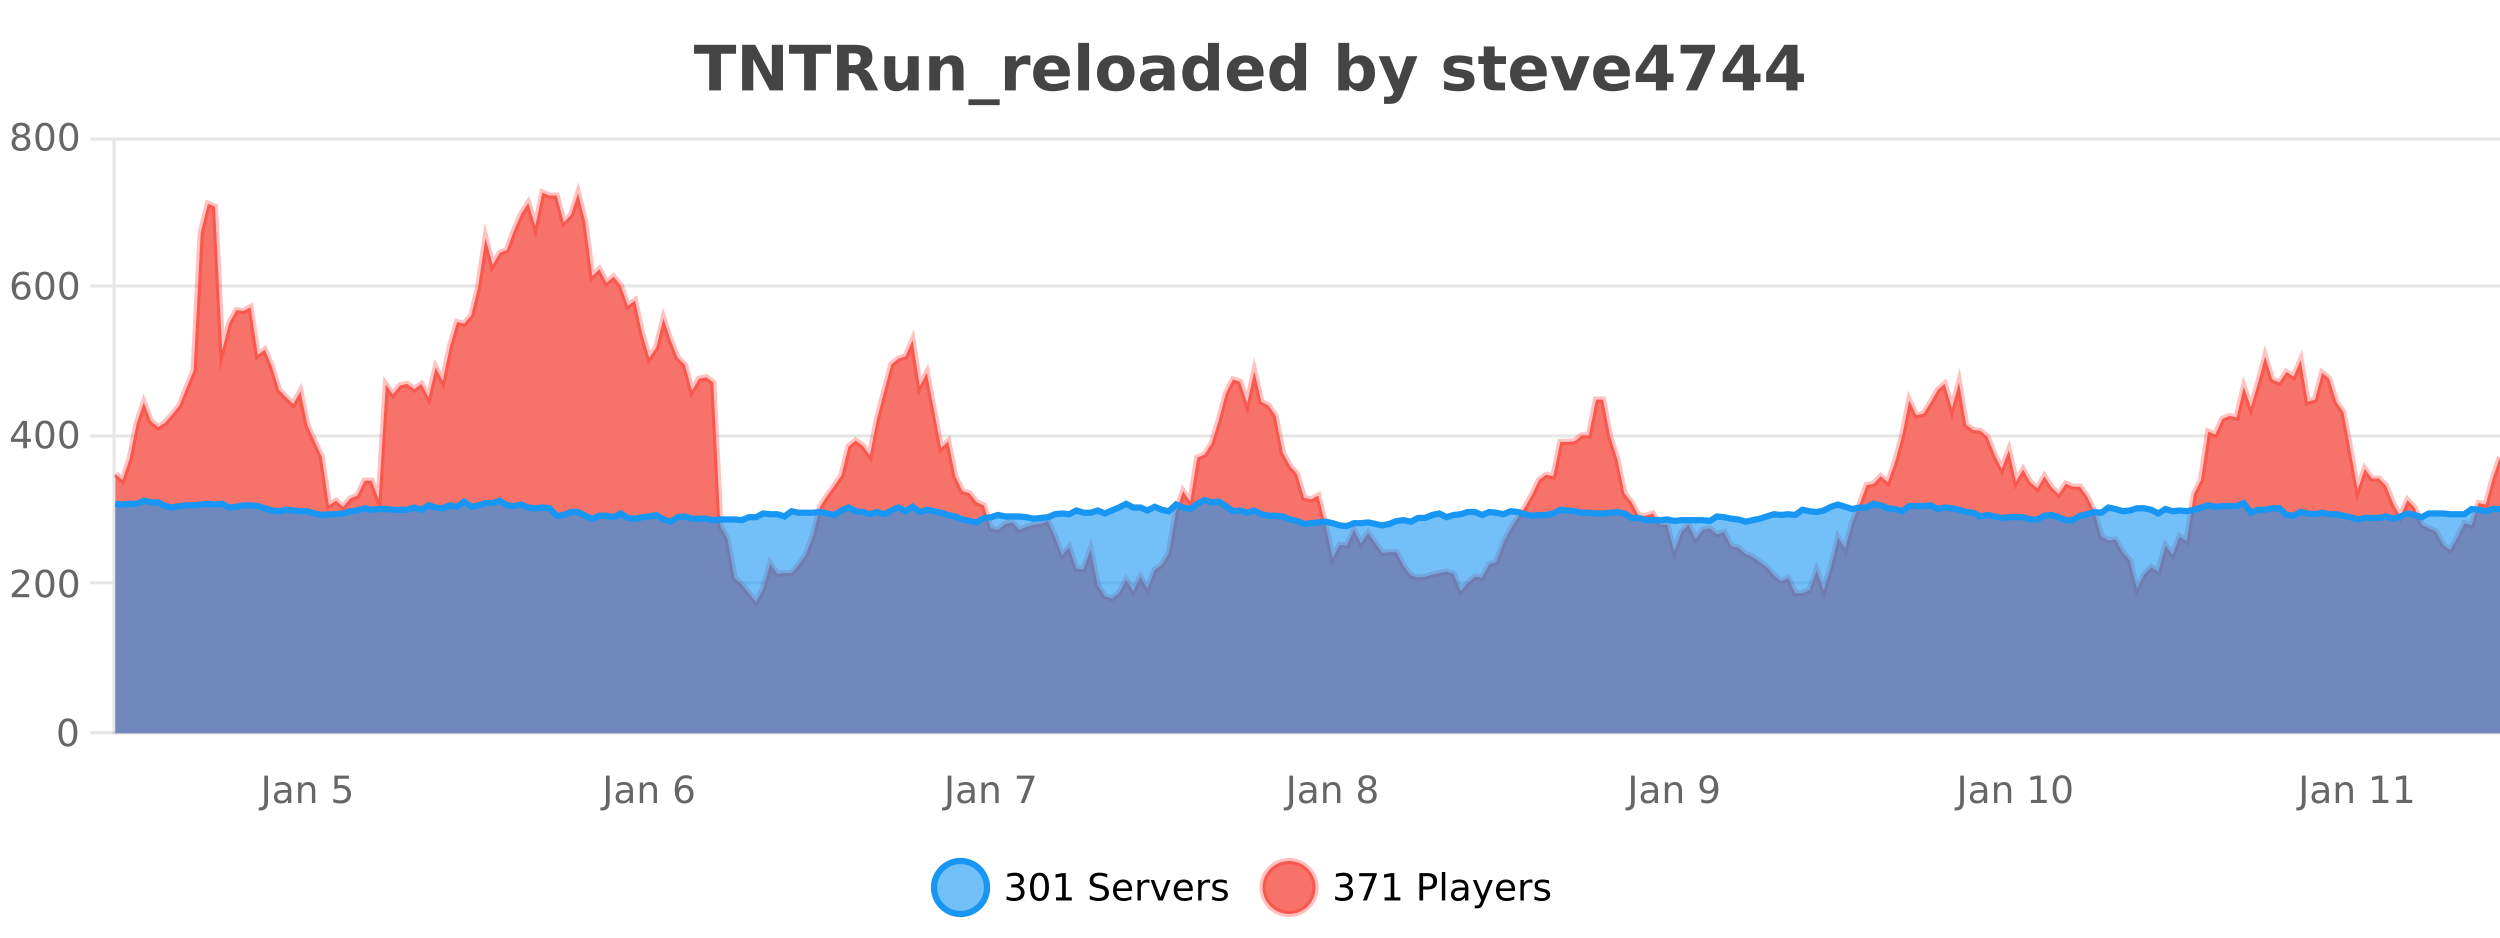 <?xml version="1.0" encoding="UTF-8"?>
<svg xmlns="http://www.w3.org/2000/svg" xmlns:xlink="http://www.w3.org/1999/xlink" width="800pt" height="300pt" viewBox="0 0 800 300" version="1.1">
<defs>
<clipPath id="clip1">
  <path d="M 270 263 L 345 263 L 345 300 L 270 300 Z M 270 263 "/>
</clipPath>
<clipPath id="clip2">
  <path d="M 375 263 L 450 263 L 450 300 L 375 300 Z M 375 263 "/>
</clipPath>
<clipPath id="clip3">
  <path d="M 36.906 61 L 800 61 L 800 234.602 L 36.906 234.602 Z M 36.906 61 "/>
</clipPath>
<clipPath id="clip4">
  <path d="M 35.906 43 L 800 43 L 800 221 L 35.906 221 Z M 35.906 43 "/>
</clipPath>
<clipPath id="clip5">
  <path d="M 36.906 160 L 800 160 L 800 234.602 L 36.906 234.602 Z M 36.906 160 "/>
</clipPath>
<clipPath id="clip6">
  <path d="M 35.906 131 L 800 131 L 800 197 L 35.906 197 Z M 35.906 131 "/>
</clipPath>
</defs>
<g id="surface276271">
<rect x="0" y="0" width="800" height="300" style="fill:rgb(100%,100%,100%);fill-opacity:1;stroke:none;"/>
<path style="fill:none;stroke-width:1;stroke-linecap:butt;stroke-linejoin:miter;stroke:rgb(0%,0%,0%);stroke-opacity:0.098;stroke-miterlimit:10;" d="M 37 234.5 L 800 234.5 "/>
<path style="fill:none;stroke-width:1;stroke-linecap:butt;stroke-linejoin:miter;stroke:rgb(0%,0%,0%);stroke-opacity:0.098;stroke-miterlimit:10;" d="M 28.906 234.5 L 36 234.5 "/>
<path style="fill:none;stroke-width:1;stroke-linecap:butt;stroke-linejoin:miter;stroke:rgb(0%,0%,0%);stroke-opacity:0.098;stroke-miterlimit:10;" d="M 37 186.5 L 800 186.5 "/>
<path style="fill:none;stroke-width:1;stroke-linecap:butt;stroke-linejoin:miter;stroke:rgb(0%,0%,0%);stroke-opacity:0.098;stroke-miterlimit:10;" d="M 28.906 186.5 L 36 186.5 "/>
<path style="fill:none;stroke-width:1;stroke-linecap:butt;stroke-linejoin:miter;stroke:rgb(0%,0%,0%);stroke-opacity:0.098;stroke-miterlimit:10;" d="M 37 139.5 L 800 139.5 "/>
<path style="fill:none;stroke-width:1;stroke-linecap:butt;stroke-linejoin:miter;stroke:rgb(0%,0%,0%);stroke-opacity:0.098;stroke-miterlimit:10;" d="M 28.906 139.5 L 36 139.5 "/>
<path style="fill:none;stroke-width:1;stroke-linecap:butt;stroke-linejoin:miter;stroke:rgb(0%,0%,0%);stroke-opacity:0.098;stroke-miterlimit:10;" d="M 37 91.5 L 800 91.5 "/>
<path style="fill:none;stroke-width:1;stroke-linecap:butt;stroke-linejoin:miter;stroke:rgb(0%,0%,0%);stroke-opacity:0.098;stroke-miterlimit:10;" d="M 28.906 91.5 L 36 91.5 "/>
<path style="fill:none;stroke-width:1;stroke-linecap:butt;stroke-linejoin:miter;stroke:rgb(0%,0%,0%);stroke-opacity:0.098;stroke-miterlimit:10;" d="M 37 44.5 L 800 44.5 "/>
<path style="fill:none;stroke-width:1;stroke-linecap:butt;stroke-linejoin:miter;stroke:rgb(0%,0%,0%);stroke-opacity:0.098;stroke-miterlimit:10;" d="M 28.906 44.5 L 36 44.5 "/>
<path style=" stroke:none;fill-rule:nonzero;fill:rgb(9.02%,58.824%,95.294%);fill-opacity:0.6;" d="M 315.852 284 C 315.852 288.688 312.055 292.484 307.367 292.484 C 302.684 292.484 298.883 288.688 298.883 284 C 298.883 279.312 302.684 275.516 307.367 275.516 C 312.055 275.516 315.852 279.312 315.852 284 Z M 315.852 284 "/>
<g clip-path="url(#clip1)" clip-rule="nonzero">
<path style="fill:none;stroke-width:2;stroke-linecap:butt;stroke-linejoin:miter;stroke:rgb(9.02%,58.824%,95.294%);stroke-opacity:1;stroke-miterlimit:10;" d="M 315.852 284 C 315.852 288.688 312.055 292.484 307.367 292.484 C 302.684 292.484 298.883 288.688 298.883 284 C 298.883 279.312 302.684 275.516 307.367 275.516 C 312.055 275.516 315.852 279.312 315.852 284 Z M 315.852 284 "/>
</g>
<path style=" stroke:none;fill-rule:nonzero;fill:rgb(0%,0%,0%);fill-opacity:1;" d="M 326.055 283.438 C 326.617 283.562 327.055 283.82 327.367 284.203 C 327.688 284.578 327.852 285.047 327.852 285.609 C 327.852 286.477 327.555 287.148 326.961 287.625 C 326.367 288.094 325.523 288.328 324.43 288.328 C 324.062 288.328 323.684 288.289 323.289 288.219 C 322.902 288.148 322.508 288.039 322.102 287.891 L 322.102 286.75 C 322.422 286.938 322.777 287.086 323.164 287.188 C 323.559 287.281 323.969 287.328 324.398 287.328 C 325.137 287.328 325.699 287.184 326.086 286.891 C 326.48 286.602 326.68 286.172 326.68 285.609 C 326.68 285.102 326.496 284.699 326.133 284.406 C 325.766 284.117 325.266 283.969 324.633 283.969 L 323.602 283.969 L 323.602 283 L 324.68 283 C 325.25 283 325.695 282.887 326.008 282.656 C 326.32 282.418 326.477 282.078 326.477 281.641 C 326.477 281.195 326.312 280.852 325.992 280.609 C 325.68 280.371 325.227 280.25 324.633 280.25 C 324.297 280.25 323.945 280.289 323.57 280.359 C 323.203 280.422 322.797 280.527 322.352 280.672 L 322.352 279.625 C 322.809 279.5 323.23 279.406 323.617 279.344 C 324.012 279.281 324.383 279.25 324.727 279.25 C 325.633 279.25 326.344 279.453 326.867 279.859 C 327.387 280.266 327.648 280.82 327.648 281.516 C 327.648 282.008 327.508 282.418 327.227 282.75 C 326.953 283.086 326.562 283.312 326.055 283.438 Z M 332.629 280.188 C 332.023 280.188 331.566 280.492 331.254 281.094 C 330.949 281.688 330.801 282.59 330.801 283.797 C 330.801 284.996 330.949 285.898 331.254 286.5 C 331.566 287.094 332.023 287.391 332.629 287.391 C 333.242 287.391 333.699 287.094 334.004 286.5 C 334.316 285.898 334.473 284.996 334.473 283.797 C 334.473 282.59 334.316 281.688 334.004 281.094 C 333.699 280.492 333.242 280.188 332.629 280.188 Z M 332.629 279.25 C 333.605 279.25 334.355 279.641 334.879 280.422 C 335.398 281.195 335.66 282.32 335.66 283.797 C 335.66 285.266 335.398 286.391 334.879 287.172 C 334.355 287.945 333.605 288.328 332.629 288.328 C 331.648 288.328 330.898 287.945 330.379 287.172 C 329.867 286.391 329.613 285.266 329.613 283.797 C 329.613 282.32 329.867 281.195 330.379 280.422 C 330.898 279.641 331.648 279.25 332.629 279.25 Z M 337.938 287.156 L 339.875 287.156 L 339.875 280.484 L 337.766 280.906 L 337.766 279.828 L 339.859 279.406 L 341.047 279.406 L 341.047 287.156 L 342.984 287.156 L 342.984 288.156 L 337.938 288.156 Z M 354.32 279.688 L 354.32 280.844 C 353.871 280.637 353.445 280.48 353.039 280.375 C 352.641 280.262 352.262 280.203 351.898 280.203 C 351.25 280.203 350.75 280.328 350.398 280.578 C 350.055 280.828 349.883 281.188 349.883 281.656 C 349.883 282.043 349.996 282.336 350.227 282.531 C 350.453 282.73 350.898 282.887 351.555 283 L 352.258 283.156 C 353.141 283.324 353.793 283.621 354.211 284.047 C 354.637 284.465 354.852 285.027 354.852 285.734 C 354.852 286.59 354.562 287.234 353.992 287.672 C 353.43 288.109 352.594 288.328 351.492 288.328 C 351.086 288.328 350.648 288.281 350.18 288.188 C 349.711 288.094 349.227 287.953 348.727 287.766 L 348.727 286.547 C 349.203 286.82 349.672 287.023 350.133 287.156 C 350.602 287.293 351.055 287.359 351.492 287.359 C 352.168 287.359 352.688 287.23 353.055 286.969 C 353.43 286.699 353.617 286.32 353.617 285.828 C 353.617 285.402 353.48 285.07 353.211 284.828 C 352.949 284.578 352.516 284.398 351.914 284.281 L 351.195 284.141 C 350.309 283.965 349.668 283.688 349.273 283.312 C 348.887 282.938 348.695 282.418 348.695 281.75 C 348.695 280.969 348.965 280.359 349.508 279.922 C 350.047 279.477 350.797 279.25 351.758 279.25 C 352.172 279.25 352.59 279.289 353.008 279.359 C 353.434 279.434 353.871 279.543 354.32 279.688 Z M 362.266 284.609 L 362.266 285.125 L 357.297 285.125 C 357.348 285.875 357.57 286.445 357.969 286.828 C 358.375 287.215 358.93 287.406 359.641 287.406 C 360.055 287.406 360.457 287.359 360.844 287.266 C 361.238 287.164 361.629 287.008 362.016 286.797 L 362.016 287.828 C 361.617 287.984 361.219 288.105 360.812 288.188 C 360.406 288.281 359.992 288.328 359.578 288.328 C 358.535 288.328 357.707 288.027 357.094 287.422 C 356.477 286.809 356.172 285.98 356.172 284.938 C 356.172 283.867 356.461 283.016 357.047 282.391 C 357.629 281.758 358.41 281.438 359.391 281.438 C 360.273 281.438 360.973 281.727 361.484 282.297 C 362.004 282.859 362.266 283.633 362.266 284.609 Z M 361.188 284.281 C 361.176 283.699 361.008 283.23 360.688 282.875 C 360.363 282.523 359.938 282.344 359.406 282.344 C 358.801 282.344 358.316 282.516 357.953 282.859 C 357.598 283.203 357.395 283.684 357.344 284.297 Z M 367.836 282.594 C 367.711 282.531 367.574 282.484 367.43 282.453 C 367.293 282.414 367.137 282.391 366.961 282.391 C 366.355 282.391 365.887 282.59 365.555 282.984 C 365.23 283.383 365.07 283.953 365.07 284.703 L 365.07 288.156 L 363.992 288.156 L 363.992 281.594 L 365.07 281.594 L 365.07 282.609 C 365.297 282.215 365.594 281.922 365.961 281.734 C 366.324 281.539 366.766 281.438 367.289 281.438 C 367.359 281.438 367.438 281.445 367.523 281.453 C 367.617 281.465 367.715 281.48 367.82 281.5 Z M 368.195 281.594 L 369.336 281.594 L 371.383 287.094 L 373.445 281.594 L 374.586 281.594 L 372.117 288.156 L 370.648 288.156 Z M 381.688 284.609 L 381.688 285.125 L 376.719 285.125 C 376.77 285.875 376.992 286.445 377.391 286.828 C 377.797 287.215 378.352 287.406 379.062 287.406 C 379.477 287.406 379.879 287.359 380.266 287.266 C 380.66 287.164 381.051 287.008 381.438 286.797 L 381.438 287.828 C 381.039 287.984 380.641 288.105 380.234 288.188 C 379.828 288.281 379.414 288.328 379 288.328 C 377.957 288.328 377.129 288.027 376.516 287.422 C 375.898 286.809 375.594 285.98 375.594 284.938 C 375.594 283.867 375.883 283.016 376.469 282.391 C 377.051 281.758 377.832 281.438 378.812 281.438 C 379.695 281.438 380.395 281.727 380.906 282.297 C 381.426 282.859 381.688 283.633 381.688 284.609 Z M 380.609 284.281 C 380.598 283.699 380.43 283.23 380.109 282.875 C 379.785 282.523 379.359 282.344 378.828 282.344 C 378.223 282.344 377.738 282.516 377.375 282.859 C 377.02 283.203 376.816 283.684 376.766 284.297 Z M 387.258 282.594 C 387.133 282.531 386.996 282.484 386.852 282.453 C 386.715 282.414 386.559 282.391 386.383 282.391 C 385.777 282.391 385.309 282.59 384.977 282.984 C 384.652 283.383 384.492 283.953 384.492 284.703 L 384.492 288.156 L 383.414 288.156 L 383.414 281.594 L 384.492 281.594 L 384.492 282.609 C 384.719 282.215 385.016 281.922 385.383 281.734 C 385.746 281.539 386.188 281.438 386.711 281.438 C 386.781 281.438 386.859 281.445 386.945 281.453 C 387.039 281.465 387.137 281.48 387.242 281.5 Z M 392.562 281.781 L 392.562 282.812 C 392.258 282.656 391.941 282.543 391.609 282.469 C 391.285 282.387 390.945 282.344 390.594 282.344 C 390.062 282.344 389.66 282.43 389.391 282.594 C 389.117 282.75 388.984 282.996 388.984 283.328 C 388.984 283.578 389.078 283.777 389.266 283.922 C 389.461 284.059 389.852 284.188 390.438 284.312 L 390.797 284.406 C 391.566 284.562 392.113 284.793 392.438 285.094 C 392.758 285.398 392.922 285.812 392.922 286.344 C 392.922 286.961 392.676 287.445 392.188 287.797 C 391.707 288.152 391.047 288.328 390.203 288.328 C 389.848 288.328 389.477 288.289 389.094 288.219 C 388.719 288.156 388.32 288.059 387.906 287.922 L 387.906 286.797 C 388.301 287.008 388.691 287.164 389.078 287.266 C 389.461 287.371 389.848 287.422 390.234 287.422 C 390.734 287.422 391.117 287.34 391.391 287.172 C 391.672 286.996 391.812 286.746 391.812 286.422 C 391.812 286.133 391.711 285.906 391.516 285.75 C 391.316 285.594 390.883 285.445 390.219 285.297 L 389.844 285.219 C 389.176 285.074 388.691 284.855 388.391 284.562 C 388.098 284.273 387.953 283.875 387.953 283.375 C 387.953 282.75 388.172 282.273 388.609 281.938 C 389.047 281.605 389.664 281.438 390.469 281.438 C 390.863 281.438 391.238 281.469 391.594 281.531 C 391.945 281.586 392.27 281.668 392.562 281.781 Z M 317.367 277.016 "/>
<path style=" stroke:none;fill-rule:nonzero;fill:rgb(96.863%,44.706%,40.784%);fill-opacity:1;" d="M 420.988 284 C 420.988 288.688 417.191 292.484 412.504 292.484 C 407.82 292.484 404.02 288.688 404.02 284 C 404.02 279.312 407.82 275.516 412.504 275.516 C 417.191 275.516 420.988 279.312 420.988 284 Z M 420.988 284 "/>
<g clip-path="url(#clip2)" clip-rule="nonzero">
<path style="fill:none;stroke-width:2;stroke-linecap:butt;stroke-linejoin:miter;stroke:rgb(100%,4.706%,0%);stroke-opacity:0.247;stroke-miterlimit:10;" d="M 420.988 284 C 420.988 288.688 417.191 292.484 412.504 292.484 C 407.82 292.484 404.02 288.688 404.02 284 C 404.02 279.312 407.82 275.516 412.504 275.516 C 417.191 275.516 420.988 279.312 420.988 284 Z M 420.988 284 "/>
</g>
<path style=" stroke:none;fill-rule:nonzero;fill:rgb(0%,0%,0%);fill-opacity:1;" d="M 431.195 283.438 C 431.758 283.562 432.195 283.82 432.508 284.203 C 432.828 284.578 432.992 285.047 432.992 285.609 C 432.992 286.477 432.695 287.148 432.102 287.625 C 431.508 288.094 430.664 288.328 429.57 288.328 C 429.203 288.328 428.824 288.289 428.43 288.219 C 428.043 288.148 427.648 288.039 427.242 287.891 L 427.242 286.75 C 427.562 286.938 427.918 287.086 428.305 287.188 C 428.699 287.281 429.109 287.328 429.539 287.328 C 430.277 287.328 430.84 287.184 431.227 286.891 C 431.621 286.602 431.82 286.172 431.82 285.609 C 431.82 285.102 431.637 284.699 431.273 284.406 C 430.906 284.117 430.406 283.969 429.773 283.969 L 428.742 283.969 L 428.742 283 L 429.82 283 C 430.391 283 430.836 282.887 431.148 282.656 C 431.461 282.418 431.617 282.078 431.617 281.641 C 431.617 281.195 431.453 280.852 431.133 280.609 C 430.82 280.371 430.367 280.25 429.773 280.25 C 429.438 280.25 429.086 280.289 428.711 280.359 C 428.344 280.422 427.938 280.527 427.492 280.672 L 427.492 279.625 C 427.949 279.5 428.371 279.406 428.758 279.344 C 429.152 279.281 429.523 279.25 429.867 279.25 C 430.773 279.25 431.484 279.453 432.008 279.859 C 432.527 280.266 432.789 280.82 432.789 281.516 C 432.789 282.008 432.648 282.418 432.367 282.75 C 432.094 283.086 431.703 283.312 431.195 283.438 Z M 434.938 279.406 L 440.562 279.406 L 440.562 279.906 L 437.391 288.156 L 436.156 288.156 L 439.141 280.406 L 434.938 280.406 Z M 443.07 287.156 L 445.008 287.156 L 445.008 280.484 L 442.898 280.906 L 442.898 279.828 L 444.992 279.406 L 446.18 279.406 L 446.18 287.156 L 448.117 287.156 L 448.117 288.156 L 443.07 288.156 Z M 455.398 280.375 L 455.398 283.672 L 456.883 283.672 C 457.434 283.672 457.859 283.531 458.164 283.25 C 458.465 282.961 458.617 282.547 458.617 282.016 C 458.617 281.496 458.465 281.094 458.164 280.812 C 457.859 280.523 457.434 280.375 456.883 280.375 Z M 454.211 279.406 L 456.883 279.406 C 457.871 279.406 458.617 279.633 459.117 280.078 C 459.617 280.516 459.867 281.164 459.867 282.016 C 459.867 282.883 459.617 283.539 459.117 283.984 C 458.617 284.422 457.871 284.641 456.883 284.641 L 455.398 284.641 L 455.398 288.156 L 454.211 288.156 Z M 461.398 279.031 L 462.477 279.031 L 462.477 288.156 L 461.398 288.156 Z M 467.719 284.859 C 466.852 284.859 466.25 284.961 465.906 285.156 C 465.57 285.355 465.406 285.695 465.406 286.172 C 465.406 286.559 465.531 286.867 465.781 287.094 C 466.039 287.312 466.383 287.422 466.812 287.422 C 467.414 287.422 467.895 287.215 468.25 286.797 C 468.613 286.371 468.797 285.805 468.797 285.094 L 468.797 284.859 Z M 469.875 284.406 L 469.875 288.156 L 468.797 288.156 L 468.797 287.156 C 468.547 287.555 468.238 287.852 467.875 288.047 C 467.508 288.234 467.062 288.328 466.531 288.328 C 465.852 288.328 465.316 288.141 464.922 287.766 C 464.523 287.383 464.328 286.875 464.328 286.25 C 464.328 285.512 464.57 284.953 465.062 284.578 C 465.562 284.203 466.301 284.016 467.281 284.016 L 468.797 284.016 L 468.797 283.906 C 468.797 283.406 468.629 283.023 468.297 282.75 C 467.973 282.48 467.52 282.344 466.938 282.344 C 466.562 282.344 466.191 282.391 465.828 282.484 C 465.473 282.578 465.133 282.715 464.812 282.891 L 464.812 281.891 C 465.207 281.734 465.586 281.621 465.953 281.547 C 466.328 281.477 466.691 281.438 467.047 281.438 C 467.992 281.438 468.703 281.684 469.172 282.172 C 469.641 282.664 469.875 283.406 469.875 284.406 Z M 474.82 288.766 C 474.516 289.547 474.219 290.055 473.93 290.297 C 473.637 290.535 473.25 290.656 472.773 290.656 L 471.914 290.656 L 471.914 289.75 L 472.539 289.75 C 472.84 289.75 473.07 289.676 473.227 289.531 C 473.391 289.395 473.574 289.066 473.773 288.547 L 473.977 288.047 L 471.32 281.594 L 472.461 281.594 L 474.508 286.719 L 476.57 281.594 L 477.711 281.594 Z M 484.812 284.609 L 484.812 285.125 L 479.844 285.125 C 479.895 285.875 480.117 286.445 480.516 286.828 C 480.922 287.215 481.477 287.406 482.188 287.406 C 482.602 287.406 483.004 287.359 483.391 287.266 C 483.785 287.164 484.176 287.008 484.562 286.797 L 484.562 287.828 C 484.164 287.984 483.766 288.105 483.359 288.188 C 482.953 288.281 482.539 288.328 482.125 288.328 C 481.082 288.328 480.254 288.027 479.641 287.422 C 479.023 286.809 478.719 285.98 478.719 284.938 C 478.719 283.867 479.008 283.016 479.594 282.391 C 480.176 281.758 480.957 281.438 481.938 281.438 C 482.82 281.438 483.52 281.727 484.031 282.297 C 484.551 282.859 484.812 283.633 484.812 284.609 Z M 483.734 284.281 C 483.723 283.699 483.555 283.23 483.234 282.875 C 482.91 282.523 482.484 282.344 481.953 282.344 C 481.348 282.344 480.863 282.516 480.5 282.859 C 480.145 283.203 479.941 283.684 479.891 284.297 Z M 490.383 282.594 C 490.258 282.531 490.121 282.484 489.977 282.453 C 489.84 282.414 489.684 282.391 489.508 282.391 C 488.902 282.391 488.434 282.59 488.102 282.984 C 487.777 283.383 487.617 283.953 487.617 284.703 L 487.617 288.156 L 486.539 288.156 L 486.539 281.594 L 487.617 281.594 L 487.617 282.609 C 487.844 282.215 488.141 281.922 488.508 281.734 C 488.871 281.539 489.312 281.438 489.836 281.438 C 489.906 281.438 489.984 281.445 490.07 281.453 C 490.164 281.465 490.262 281.48 490.367 281.5 Z M 495.691 281.781 L 495.691 282.812 C 495.387 282.656 495.07 282.543 494.738 282.469 C 494.414 282.387 494.074 282.344 493.723 282.344 C 493.191 282.344 492.789 282.43 492.52 282.594 C 492.246 282.75 492.113 282.996 492.113 283.328 C 492.113 283.578 492.207 283.777 492.395 283.922 C 492.59 284.059 492.98 284.188 493.566 284.312 L 493.926 284.406 C 494.695 284.562 495.242 284.793 495.566 285.094 C 495.887 285.398 496.051 285.812 496.051 286.344 C 496.051 286.961 495.805 287.445 495.316 287.797 C 494.836 288.152 494.176 288.328 493.332 288.328 C 492.977 288.328 492.605 288.289 492.223 288.219 C 491.848 288.156 491.449 288.059 491.035 287.922 L 491.035 286.797 C 491.43 287.008 491.82 287.164 492.207 287.266 C 492.59 287.371 492.977 287.422 493.363 287.422 C 493.863 287.422 494.246 287.34 494.52 287.172 C 494.801 286.996 494.941 286.746 494.941 286.422 C 494.941 286.133 494.84 285.906 494.645 285.75 C 494.445 285.594 494.012 285.445 493.348 285.297 L 492.973 285.219 C 492.305 285.074 491.82 284.855 491.52 284.562 C 491.227 284.273 491.082 283.875 491.082 283.375 C 491.082 282.75 491.301 282.273 491.738 281.938 C 492.176 281.605 492.793 281.438 493.598 281.438 C 493.992 281.438 494.367 281.469 494.723 281.531 C 495.074 281.586 495.398 281.668 495.691 281.781 Z M 422.504 277.016 "/>
<path style=" stroke:none;fill-rule:nonzero;fill:rgb(26.667%,26.667%,26.667%);fill-opacity:1;" d="M 222.094 14.344 L 235.531 14.344 L 235.531 17.188 L 230.703 17.188 L 230.703 28.922 L 226.938 28.922 L 226.938 17.188 L 222.094 17.188 Z M 237.484 14.344 L 241.672 14.344 L 246.984 24.344 L 246.984 14.344 L 250.547 14.344 L 250.547 28.922 L 246.344 28.922 L 241.047 18.922 L 241.047 28.922 L 237.484 28.922 Z M 252.477 14.344 L 265.914 14.344 L 265.914 17.188 L 261.086 17.188 L 261.086 28.922 L 257.32 28.922 L 257.32 17.188 L 252.477 17.188 Z M 273.195 20.812 C 273.984 20.812 274.555 20.668 274.898 20.375 C 275.242 20.074 275.414 19.59 275.414 18.922 C 275.414 18.258 275.242 17.781 274.898 17.5 C 274.555 17.211 273.984 17.062 273.195 17.062 L 271.617 17.062 L 271.617 20.812 Z M 271.617 23.406 L 271.617 28.922 L 267.867 28.922 L 267.867 14.344 L 273.602 14.344 C 275.516 14.344 276.922 14.668 277.82 15.312 C 278.715 15.961 279.164 16.977 279.164 18.359 C 279.164 19.328 278.93 20.125 278.461 20.75 C 278 21.367 277.305 21.82 276.367 22.109 C 276.875 22.227 277.336 22.492 277.742 22.906 C 278.148 23.312 278.559 23.938 278.977 24.781 L 281.023 28.922 L 277.023 28.922 L 275.242 25.297 C 274.887 24.57 274.523 24.074 274.148 23.812 C 273.781 23.543 273.293 23.406 272.68 23.406 Z M 282.984 24.656 L 282.984 17.984 L 286.5 17.984 L 286.5 19.078 C 286.5 19.672 286.492 20.418 286.484 21.312 C 286.484 22.211 286.484 22.805 286.484 23.094 C 286.484 23.98 286.504 24.617 286.547 25 C 286.598 25.387 286.676 25.668 286.781 25.844 C 286.926 26.074 287.113 26.25 287.344 26.375 C 287.57 26.5 287.836 26.562 288.141 26.562 C 288.867 26.562 289.441 26.281 289.859 25.719 C 290.273 25.156 290.484 24.383 290.484 23.391 L 290.484 17.984 L 293.984 17.984 L 293.984 28.922 L 290.484 28.922 L 290.484 27.344 C 289.953 27.98 289.391 28.449 288.797 28.75 C 288.211 29.051 287.566 29.203 286.859 29.203 C 285.598 29.203 284.633 28.82 283.969 28.047 C 283.312 27.266 282.984 26.137 282.984 24.656 Z M 308.336 22.266 L 308.336 28.922 L 304.82 28.922 L 304.82 23.828 C 304.82 22.883 304.797 22.23 304.758 21.875 C 304.715 21.512 304.641 21.246 304.539 21.078 C 304.402 20.852 304.215 20.672 303.977 20.547 C 303.746 20.422 303.48 20.359 303.18 20.359 C 302.449 20.359 301.875 20.641 301.461 21.203 C 301.043 21.766 300.836 22.547 300.836 23.547 L 300.836 28.922 L 297.352 28.922 L 297.352 17.984 L 300.836 17.984 L 300.836 19.578 C 301.367 18.945 301.93 18.477 302.523 18.172 C 303.117 17.871 303.766 17.719 304.477 17.719 C 305.746 17.719 306.703 18.109 307.352 18.891 C 308.008 19.664 308.336 20.789 308.336 22.266 Z M 319.898 31.781 L 319.898 33.641 L 309.898 33.641 L 309.898 31.781 Z M 329.711 20.969 C 329.398 20.824 329.09 20.719 328.789 20.656 C 328.484 20.586 328.184 20.547 327.883 20.547 C 326.977 20.547 326.277 20.836 325.789 21.406 C 325.309 21.98 325.07 22.805 325.07 23.875 L 325.07 28.922 L 321.586 28.922 L 321.586 17.984 L 325.07 17.984 L 325.07 19.781 C 325.516 19.062 326.031 18.543 326.617 18.219 C 327.199 17.887 327.898 17.719 328.711 17.719 C 328.836 17.719 328.965 17.727 329.102 17.734 C 329.234 17.746 329.434 17.766 329.695 17.797 Z M 342.359 23.422 L 342.359 24.422 L 334.188 24.422 C 334.27 25.246 334.566 25.859 335.078 26.266 C 335.586 26.672 336.297 26.875 337.203 26.875 C 337.941 26.875 338.695 26.766 339.469 26.547 C 340.238 26.328 341.031 26 341.844 25.562 L 341.844 28.25 C 341.02 28.562 340.191 28.797 339.359 28.953 C 338.535 29.117 337.711 29.203 336.891 29.203 C 334.91 29.203 333.367 28.703 332.266 27.703 C 331.172 26.695 330.625 25.281 330.625 23.469 C 330.625 21.68 331.16 20.273 332.234 19.25 C 333.316 18.23 334.801 17.719 336.688 17.719 C 338.406 17.719 339.781 18.242 340.812 19.281 C 341.844 20.312 342.359 21.695 342.359 23.422 Z M 338.766 22.266 C 338.766 21.602 338.57 21.062 338.188 20.656 C 337.801 20.25 337.297 20.047 336.672 20.047 C 335.992 20.047 335.441 20.242 335.016 20.625 C 334.598 21 334.336 21.547 334.234 22.266 Z M 345.016 13.719 L 348.5 13.719 L 348.5 28.922 L 345.016 28.922 Z M 357.074 20.219 C 356.293 20.219 355.699 20.5 355.293 21.062 C 354.887 21.617 354.684 22.418 354.684 23.469 C 354.684 24.512 354.887 25.312 355.293 25.875 C 355.699 26.43 356.293 26.703 357.074 26.703 C 357.832 26.703 358.41 26.43 358.809 25.875 C 359.215 25.312 359.418 24.512 359.418 23.469 C 359.418 22.418 359.215 21.617 358.809 21.062 C 358.41 20.5 357.832 20.219 357.074 20.219 Z M 357.074 17.719 C 358.949 17.719 360.41 18.23 361.465 19.25 C 362.527 20.262 363.059 21.668 363.059 23.469 C 363.059 25.262 362.527 26.668 361.465 27.688 C 360.41 28.699 358.949 29.203 357.074 29.203 C 355.176 29.203 353.699 28.699 352.637 27.688 C 351.574 26.668 351.043 25.262 351.043 23.469 C 351.043 21.668 351.574 20.262 352.637 19.25 C 353.699 18.23 355.176 17.719 357.074 17.719 Z M 370.5 24 C 369.77 24 369.223 24.125 368.859 24.375 C 368.492 24.617 368.312 24.98 368.312 25.469 C 368.312 25.906 368.457 26.25 368.75 26.5 C 369.051 26.75 369.461 26.875 369.984 26.875 C 370.641 26.875 371.191 26.641 371.641 26.172 C 372.098 25.703 372.328 25.117 372.328 24.406 L 372.328 24 Z M 375.844 22.688 L 375.844 28.922 L 372.328 28.922 L 372.328 27.297 C 371.859 27.965 371.328 28.449 370.734 28.75 C 370.148 29.051 369.438 29.203 368.594 29.203 C 367.469 29.203 366.551 28.875 365.844 28.219 C 365.133 27.555 364.781 26.695 364.781 25.641 C 364.781 24.359 365.219 23.422 366.094 22.828 C 366.977 22.227 368.367 21.922 370.266 21.922 L 372.328 21.922 L 372.328 21.641 C 372.328 21.09 372.109 20.688 371.672 20.438 C 371.234 20.18 370.551 20.047 369.625 20.047 C 368.875 20.047 368.176 20.125 367.531 20.281 C 366.883 20.43 366.285 20.648 365.734 20.938 L 365.734 18.281 C 366.484 18.094 367.234 17.953 367.984 17.859 C 368.742 17.766 369.504 17.719 370.266 17.719 C 372.234 17.719 373.656 18.109 374.531 18.891 C 375.406 19.664 375.844 20.93 375.844 22.688 Z M 386.547 19.578 L 386.547 13.719 L 390.062 13.719 L 390.062 28.922 L 386.547 28.922 L 386.547 27.344 C 386.066 27.992 385.535 28.465 384.953 28.766 C 384.367 29.055 383.695 29.203 382.938 29.203 C 381.594 29.203 380.488 28.668 379.625 27.594 C 378.758 26.523 378.328 25.148 378.328 23.469 C 378.328 21.781 378.758 20.402 379.625 19.328 C 380.488 18.258 381.594 17.719 382.938 17.719 C 383.695 17.719 384.367 17.871 384.953 18.172 C 385.535 18.477 386.066 18.945 386.547 19.578 Z M 384.234 26.672 C 384.984 26.672 385.555 26.402 385.953 25.859 C 386.348 25.309 386.547 24.512 386.547 23.469 C 386.547 22.43 386.348 21.637 385.953 21.094 C 385.555 20.543 384.984 20.266 384.234 20.266 C 383.492 20.266 382.926 20.543 382.531 21.094 C 382.133 21.637 381.938 22.43 381.938 23.469 C 381.938 24.512 382.133 25.309 382.531 25.859 C 382.926 26.402 383.492 26.672 384.234 26.672 Z M 404.328 23.422 L 404.328 24.422 L 396.156 24.422 C 396.238 25.246 396.535 25.859 397.047 26.266 C 397.555 26.672 398.266 26.875 399.172 26.875 C 399.91 26.875 400.664 26.766 401.438 26.547 C 402.207 26.328 403 26 403.812 25.562 L 403.812 28.25 C 402.988 28.562 402.16 28.797 401.328 28.953 C 400.504 29.117 399.68 29.203 398.859 29.203 C 396.879 29.203 395.336 28.703 394.234 27.703 C 393.141 26.695 392.594 25.281 392.594 23.469 C 392.594 21.68 393.129 20.273 394.203 19.25 C 395.285 18.23 396.77 17.719 398.656 17.719 C 400.375 17.719 401.75 18.242 402.781 19.281 C 403.812 20.312 404.328 21.695 404.328 23.422 Z M 400.734 22.266 C 400.734 21.602 400.539 21.062 400.156 20.656 C 399.77 20.25 399.266 20.047 398.641 20.047 C 397.961 20.047 397.41 20.242 396.984 20.625 C 396.566 21 396.305 21.547 396.203 22.266 Z M 414.426 19.578 L 414.426 13.719 L 417.941 13.719 L 417.941 28.922 L 414.426 28.922 L 414.426 27.344 C 413.945 27.992 413.414 28.465 412.832 28.766 C 412.246 29.055 411.574 29.203 410.816 29.203 C 409.473 29.203 408.367 28.668 407.504 27.594 C 406.637 26.523 406.207 25.148 406.207 23.469 C 406.207 21.781 406.637 20.402 407.504 19.328 C 408.367 18.258 409.473 17.719 410.816 17.719 C 411.574 17.719 412.246 17.871 412.832 18.172 C 413.414 18.477 413.945 18.945 414.426 19.578 Z M 412.113 26.672 C 412.863 26.672 413.434 26.402 413.832 25.859 C 414.227 25.309 414.426 24.512 414.426 23.469 C 414.426 22.43 414.227 21.637 413.832 21.094 C 413.434 20.543 412.863 20.266 412.113 20.266 C 411.371 20.266 410.805 20.543 410.41 21.094 C 410.012 21.637 409.816 22.43 409.816 23.469 C 409.816 24.512 410.012 25.309 410.41 25.859 C 410.805 26.402 411.371 26.672 412.113 26.672 Z M 434.078 26.672 C 434.828 26.672 435.398 26.402 435.797 25.859 C 436.191 25.309 436.391 24.512 436.391 23.469 C 436.391 22.43 436.191 21.637 435.797 21.094 C 435.398 20.543 434.828 20.266 434.078 20.266 C 433.328 20.266 432.75 20.543 432.344 21.094 C 431.945 21.637 431.75 22.43 431.75 23.469 C 431.75 24.5 431.945 25.293 432.344 25.844 C 432.75 26.398 433.328 26.672 434.078 26.672 Z M 431.75 19.578 C 432.238 18.945 432.773 18.477 433.359 18.172 C 433.941 17.871 434.613 17.719 435.375 17.719 C 436.727 17.719 437.836 18.258 438.703 19.328 C 439.566 20.402 440 21.781 440 23.469 C 440 25.148 439.566 26.523 438.703 27.594 C 437.836 28.668 436.727 29.203 435.375 29.203 C 434.613 29.203 433.941 29.051 433.359 28.75 C 432.773 28.449 432.238 27.98 431.75 27.344 L 431.75 28.922 L 428.266 28.922 L 428.266 13.719 L 431.75 13.719 Z M 441.148 17.984 L 444.633 17.984 L 447.586 25.406 L 450.086 17.984 L 453.57 17.984 L 448.977 29.953 C 448.516 31.172 447.977 32.02 447.352 32.5 C 446.734 32.988 445.93 33.234 444.93 33.234 L 442.898 33.234 L 442.898 30.938 L 443.992 30.938 C 444.586 30.938 445.016 30.844 445.289 30.656 C 445.559 30.469 445.766 30.129 445.914 29.641 L 446.023 29.344 Z M 471.117 18.328 L 471.117 20.984 C 470.375 20.672 469.656 20.438 468.961 20.281 C 468.262 20.125 467.602 20.047 466.977 20.047 C 466.32 20.047 465.828 20.133 465.508 20.297 C 465.184 20.465 465.023 20.719 465.023 21.062 C 465.023 21.344 465.141 21.559 465.383 21.703 C 465.633 21.852 466.07 21.961 466.695 22.031 L 467.32 22.125 C 469.109 22.355 470.312 22.73 470.93 23.25 C 471.543 23.773 471.852 24.59 471.852 25.703 C 471.852 26.871 471.418 27.746 470.555 28.328 C 469.699 28.914 468.422 29.203 466.727 29.203 C 465.996 29.203 465.246 29.145 464.477 29.031 C 463.703 28.918 462.914 28.746 462.102 28.516 L 462.102 25.859 C 462.797 26.203 463.512 26.461 464.242 26.625 C 464.969 26.793 465.715 26.875 466.477 26.875 C 467.164 26.875 467.68 26.781 468.023 26.594 C 468.367 26.406 468.539 26.125 468.539 25.75 C 468.539 25.438 468.418 25.211 468.18 25.062 C 467.938 24.906 467.465 24.789 466.758 24.703 L 466.148 24.625 C 464.586 24.43 463.492 24.07 462.867 23.547 C 462.242 23.016 461.93 22.215 461.93 21.141 C 461.93 19.984 462.324 19.125 463.117 18.562 C 463.918 18 465.137 17.719 466.773 17.719 C 467.418 17.719 468.094 17.773 468.805 17.875 C 469.512 17.969 470.281 18.121 471.117 18.328 Z M 478.301 14.875 L 478.301 17.984 L 481.91 17.984 L 481.91 20.484 L 478.301 20.484 L 478.301 25.125 C 478.301 25.637 478.398 25.98 478.598 26.156 C 478.805 26.336 479.207 26.422 479.801 26.422 L 481.598 26.422 L 481.598 28.922 L 478.598 28.922 C 477.223 28.922 476.242 28.637 475.66 28.062 C 475.086 27.48 474.801 26.5 474.801 25.125 L 474.801 20.484 L 473.066 20.484 L 473.066 17.984 L 474.801 17.984 L 474.801 14.875 Z M 494.953 23.422 L 494.953 24.422 L 486.781 24.422 C 486.863 25.246 487.16 25.859 487.672 26.266 C 488.18 26.672 488.891 26.875 489.797 26.875 C 490.535 26.875 491.289 26.766 492.062 26.547 C 492.832 26.328 493.625 26 494.438 25.562 L 494.438 28.25 C 493.613 28.562 492.785 28.797 491.953 28.953 C 491.129 29.117 490.305 29.203 489.484 29.203 C 487.504 29.203 485.961 28.703 484.859 27.703 C 483.766 26.695 483.219 25.281 483.219 23.469 C 483.219 21.68 483.754 20.273 484.828 19.25 C 485.91 18.23 487.395 17.719 489.281 17.719 C 491 17.719 492.375 18.242 493.406 19.281 C 494.438 20.312 494.953 21.695 494.953 23.422 Z M 491.359 22.266 C 491.359 21.602 491.164 21.062 490.781 20.656 C 490.395 20.25 489.891 20.047 489.266 20.047 C 488.586 20.047 488.035 20.242 487.609 20.625 C 487.191 21 486.93 21.547 486.828 22.266 Z M 496.223 17.984 L 499.723 17.984 L 502.457 25.547 L 505.16 17.984 L 508.676 17.984 L 504.363 28.922 L 500.52 28.922 Z M 521.555 23.422 L 521.555 24.422 L 513.383 24.422 C 513.465 25.246 513.762 25.859 514.273 26.266 C 514.781 26.672 515.492 26.875 516.398 26.875 C 517.137 26.875 517.891 26.766 518.664 26.547 C 519.434 26.328 520.227 26 521.039 25.562 L 521.039 28.25 C 520.215 28.562 519.387 28.797 518.555 28.953 C 517.73 29.117 516.906 29.203 516.086 29.203 C 514.105 29.203 512.562 28.703 511.461 27.703 C 510.367 26.695 509.82 25.281 509.82 23.469 C 509.82 21.68 510.355 20.273 511.43 19.25 C 512.512 18.23 513.996 17.719 515.883 17.719 C 517.602 17.719 518.977 18.242 520.008 19.281 C 521.039 20.312 521.555 21.695 521.555 23.422 Z M 517.961 22.266 C 517.961 21.602 517.766 21.062 517.383 20.656 C 516.996 20.25 516.492 20.047 515.867 20.047 C 515.188 20.047 514.637 20.242 514.211 20.625 C 513.793 21 513.531 21.547 513.43 22.266 Z M 529.887 17.438 L 525.777 23.547 L 529.887 23.547 Z M 529.262 14.344 L 533.449 14.344 L 533.449 23.547 L 535.527 23.547 L 535.527 26.266 L 533.449 26.266 L 533.449 28.922 L 529.887 28.922 L 529.887 26.266 L 523.434 26.266 L 523.434 23.047 Z M 537.789 14.344 L 548.773 14.344 L 548.773 16.453 L 543.086 28.922 L 539.43 28.922 L 544.805 17.109 L 537.789 17.109 Z M 557.719 17.438 L 553.609 23.547 L 557.719 23.547 Z M 557.094 14.344 L 561.281 14.344 L 561.281 23.547 L 563.359 23.547 L 563.359 26.266 L 561.281 26.266 L 561.281 28.922 L 557.719 28.922 L 557.719 26.266 L 551.266 26.266 L 551.266 23.047 Z M 571.633 17.438 L 567.523 23.547 L 571.633 23.547 Z M 571.008 14.344 L 575.195 14.344 L 575.195 23.547 L 577.273 23.547 L 577.273 26.266 L 575.195 26.266 L 575.195 28.922 L 571.633 28.922 L 571.633 26.266 L 565.18 26.266 L 565.18 23.047 Z M 222 10.359 "/>
<path style="fill:none;stroke-width:1;stroke-linecap:butt;stroke-linejoin:miter;stroke:rgb(0%,0%,0%);stroke-opacity:0.098;stroke-miterlimit:10;" d="M 36 234.5 L 801 234.5 "/>
<path style=" stroke:none;fill-rule:nonzero;fill:rgb(40%,40%,40%);fill-opacity:1;" d="M 84.578 248.203 L 85.766 248.203 L 85.766 256.344 C 85.766 257.395 85.562 258.16 85.156 258.641 C 84.758 259.117 84.117 259.359 83.234 259.359 L 82.781 259.359 L 82.781 258.359 L 83.156 258.359 C 83.676 258.359 84.039 258.211 84.25 257.922 C 84.469 257.629 84.578 257.102 84.578 256.344 Z M 91.055 253.656 C 90.188 253.656 89.586 253.758 89.242 253.953 C 88.906 254.152 88.742 254.492 88.742 254.969 C 88.742 255.355 88.867 255.664 89.117 255.891 C 89.375 256.109 89.719 256.219 90.148 256.219 C 90.75 256.219 91.23 256.012 91.586 255.594 C 91.949 255.168 92.133 254.602 92.133 253.891 L 92.133 253.656 Z M 93.211 253.203 L 93.211 256.953 L 92.133 256.953 L 92.133 255.953 C 91.883 256.352 91.574 256.648 91.211 256.844 C 90.844 257.031 90.398 257.125 89.867 257.125 C 89.188 257.125 88.652 256.938 88.258 256.562 C 87.859 256.18 87.664 255.672 87.664 255.047 C 87.664 254.309 87.906 253.75 88.398 253.375 C 88.898 253 89.637 252.812 90.617 252.812 L 92.133 252.812 L 92.133 252.703 C 92.133 252.203 91.965 251.82 91.633 251.547 C 91.309 251.277 90.855 251.141 90.273 251.141 C 89.898 251.141 89.527 251.188 89.164 251.281 C 88.809 251.375 88.469 251.512 88.148 251.688 L 88.148 250.688 C 88.543 250.531 88.922 250.418 89.289 250.344 C 89.664 250.273 90.027 250.234 90.383 250.234 C 91.328 250.234 92.039 250.48 92.508 250.969 C 92.977 251.461 93.211 252.203 93.211 253.203 Z M 100.891 252.984 L 100.891 256.953 L 99.812 256.953 L 99.812 253.031 C 99.812 252.406 99.688 251.945 99.438 251.641 C 99.195 251.328 98.836 251.172 98.359 251.172 C 97.773 251.172 97.312 251.359 96.969 251.734 C 96.633 252.102 96.469 252.605 96.469 253.25 L 96.469 256.953 L 95.391 256.953 L 95.391 250.391 L 96.469 250.391 L 96.469 251.406 C 96.727 251.012 97.031 250.719 97.375 250.531 C 97.727 250.336 98.133 250.234 98.594 250.234 C 99.344 250.234 99.91 250.469 100.297 250.938 C 100.691 251.398 100.891 252.078 100.891 252.984 Z M 107.016 248.203 L 111.656 248.203 L 111.656 249.203 L 108.094 249.203 L 108.094 251.344 C 108.27 251.281 108.441 251.242 108.609 251.219 C 108.785 251.188 108.957 251.172 109.125 251.172 C 110.102 251.172 110.879 251.445 111.453 251.984 C 112.023 252.516 112.312 253.234 112.312 254.141 C 112.312 255.09 112.016 255.824 111.422 256.344 C 110.836 256.867 110.016 257.125 108.953 257.125 C 108.578 257.125 108.195 257.094 107.812 257.031 C 107.438 256.969 107.047 256.875 106.641 256.75 L 106.641 255.562 C 106.992 255.75 107.359 255.891 107.734 255.984 C 108.109 256.078 108.504 256.125 108.922 256.125 C 109.598 256.125 110.133 255.949 110.531 255.594 C 110.926 255.242 111.125 254.758 111.125 254.141 C 111.125 253.539 110.926 253.059 110.531 252.703 C 110.133 252.352 109.598 252.172 108.922 252.172 C 108.609 252.172 108.289 252.211 107.969 252.281 C 107.656 252.344 107.336 252.449 107.016 252.594 Z M 83.406 245.816 "/>
<path style=" stroke:none;fill-rule:nonzero;fill:rgb(40%,40%,40%);fill-opacity:1;" d="M 193.918 248.203 L 195.105 248.203 L 195.105 256.344 C 195.105 257.395 194.902 258.16 194.496 258.641 C 194.098 259.117 193.457 259.359 192.574 259.359 L 192.121 259.359 L 192.121 258.359 L 192.496 258.359 C 193.016 258.359 193.379 258.211 193.59 257.922 C 193.809 257.629 193.918 257.102 193.918 256.344 Z M 200.395 253.656 C 199.527 253.656 198.926 253.758 198.582 253.953 C 198.246 254.152 198.082 254.492 198.082 254.969 C 198.082 255.355 198.207 255.664 198.457 255.891 C 198.715 256.109 199.059 256.219 199.488 256.219 C 200.09 256.219 200.57 256.012 200.926 255.594 C 201.289 255.168 201.473 254.602 201.473 253.891 L 201.473 253.656 Z M 202.551 253.203 L 202.551 256.953 L 201.473 256.953 L 201.473 255.953 C 201.223 256.352 200.914 256.648 200.551 256.844 C 200.184 257.031 199.738 257.125 199.207 257.125 C 198.527 257.125 197.992 256.938 197.598 256.562 C 197.199 256.18 197.004 255.672 197.004 255.047 C 197.004 254.309 197.246 253.75 197.738 253.375 C 198.238 253 198.977 252.812 199.957 252.812 L 201.473 252.812 L 201.473 252.703 C 201.473 252.203 201.305 251.82 200.973 251.547 C 200.648 251.277 200.195 251.141 199.613 251.141 C 199.238 251.141 198.867 251.188 198.504 251.281 C 198.148 251.375 197.809 251.512 197.488 251.688 L 197.488 250.688 C 197.883 250.531 198.262 250.418 198.629 250.344 C 199.004 250.273 199.367 250.234 199.723 250.234 C 200.668 250.234 201.379 250.48 201.848 250.969 C 202.316 251.461 202.551 252.203 202.551 253.203 Z M 210.234 252.984 L 210.234 256.953 L 209.156 256.953 L 209.156 253.031 C 209.156 252.406 209.031 251.945 208.781 251.641 C 208.539 251.328 208.18 251.172 207.703 251.172 C 207.117 251.172 206.656 251.359 206.312 251.734 C 205.977 252.102 205.812 252.605 205.812 253.25 L 205.812 256.953 L 204.734 256.953 L 204.734 250.391 L 205.812 250.391 L 205.812 251.406 C 206.07 251.012 206.375 250.719 206.719 250.531 C 207.07 250.336 207.477 250.234 207.938 250.234 C 208.688 250.234 209.254 250.469 209.641 250.938 C 210.035 251.398 210.234 252.078 210.234 252.984 Z M 219.027 252.109 C 218.496 252.109 218.074 252.293 217.762 252.656 C 217.449 253.023 217.293 253.516 217.293 254.141 C 217.293 254.777 217.449 255.277 217.762 255.641 C 218.074 256.008 218.496 256.188 219.027 256.188 C 219.559 256.188 219.973 256.008 220.277 255.641 C 220.59 255.277 220.746 254.777 220.746 254.141 C 220.746 253.516 220.59 253.023 220.277 252.656 C 219.973 252.293 219.559 252.109 219.027 252.109 Z M 221.371 248.391 L 221.371 249.469 C 221.066 249.336 220.766 249.23 220.465 249.156 C 220.16 249.086 219.863 249.047 219.574 249.047 C 218.793 249.047 218.191 249.312 217.777 249.844 C 217.371 250.367 217.137 251.156 217.074 252.219 C 217.301 251.887 217.59 251.633 217.934 251.453 C 218.285 251.266 218.672 251.172 219.09 251.172 C 219.965 251.172 220.656 251.438 221.168 251.969 C 221.676 252.5 221.934 253.227 221.934 254.141 C 221.934 255.047 221.668 255.773 221.137 256.312 C 220.605 256.855 219.902 257.125 219.027 257.125 C 218.004 257.125 217.23 256.742 216.699 255.969 C 216.168 255.188 215.902 254.062 215.902 252.594 C 215.902 251.211 216.23 250.105 216.887 249.281 C 217.543 248.461 218.422 248.047 219.527 248.047 C 219.816 248.047 220.113 248.078 220.418 248.141 C 220.719 248.195 221.035 248.277 221.371 248.391 Z M 192.746 245.816 "/>
<path style=" stroke:none;fill-rule:nonzero;fill:rgb(40%,40%,40%);fill-opacity:1;" d="M 303.258 248.203 L 304.445 248.203 L 304.445 256.344 C 304.445 257.395 304.242 258.16 303.836 258.641 C 303.438 259.117 302.797 259.359 301.914 259.359 L 301.461 259.359 L 301.461 258.359 L 301.836 258.359 C 302.355 258.359 302.719 258.211 302.93 257.922 C 303.148 257.629 303.258 257.102 303.258 256.344 Z M 309.734 253.656 C 308.867 253.656 308.266 253.758 307.922 253.953 C 307.586 254.152 307.422 254.492 307.422 254.969 C 307.422 255.355 307.547 255.664 307.797 255.891 C 308.055 256.109 308.398 256.219 308.828 256.219 C 309.43 256.219 309.91 256.012 310.266 255.594 C 310.629 255.168 310.812 254.602 310.812 253.891 L 310.812 253.656 Z M 311.891 253.203 L 311.891 256.953 L 310.812 256.953 L 310.812 255.953 C 310.562 256.352 310.254 256.648 309.891 256.844 C 309.523 257.031 309.078 257.125 308.547 257.125 C 307.867 257.125 307.332 256.938 306.938 256.562 C 306.539 256.18 306.344 255.672 306.344 255.047 C 306.344 254.309 306.586 253.75 307.078 253.375 C 307.578 253 308.316 252.812 309.297 252.812 L 310.812 252.812 L 310.812 252.703 C 310.812 252.203 310.645 251.82 310.312 251.547 C 309.988 251.277 309.535 251.141 308.953 251.141 C 308.578 251.141 308.207 251.188 307.844 251.281 C 307.488 251.375 307.148 251.512 306.828 251.688 L 306.828 250.688 C 307.223 250.531 307.602 250.418 307.969 250.344 C 308.344 250.273 308.707 250.234 309.062 250.234 C 310.008 250.234 310.719 250.48 311.188 250.969 C 311.656 251.461 311.891 252.203 311.891 253.203 Z M 319.57 252.984 L 319.57 256.953 L 318.492 256.953 L 318.492 253.031 C 318.492 252.406 318.367 251.945 318.117 251.641 C 317.875 251.328 317.516 251.172 317.039 251.172 C 316.453 251.172 315.992 251.359 315.648 251.734 C 315.312 252.102 315.148 252.605 315.148 253.25 L 315.148 256.953 L 314.07 256.953 L 314.07 250.391 L 315.148 250.391 L 315.148 251.406 C 315.406 251.012 315.711 250.719 316.055 250.531 C 316.406 250.336 316.812 250.234 317.273 250.234 C 318.023 250.234 318.59 250.469 318.977 250.938 C 319.371 251.398 319.57 252.078 319.57 252.984 Z M 325.383 248.203 L 331.008 248.203 L 331.008 248.703 L 327.836 256.953 L 326.602 256.953 L 329.586 249.203 L 325.383 249.203 Z M 302.086 245.816 "/>
<path style=" stroke:none;fill-rule:nonzero;fill:rgb(40%,40%,40%);fill-opacity:1;" d="M 412.598 248.203 L 413.785 248.203 L 413.785 256.344 C 413.785 257.395 413.582 258.16 413.176 258.641 C 412.777 259.117 412.137 259.359 411.254 259.359 L 410.801 259.359 L 410.801 258.359 L 411.176 258.359 C 411.695 258.359 412.059 258.211 412.27 257.922 C 412.488 257.629 412.598 257.102 412.598 256.344 Z M 419.074 253.656 C 418.207 253.656 417.605 253.758 417.262 253.953 C 416.926 254.152 416.762 254.492 416.762 254.969 C 416.762 255.355 416.887 255.664 417.137 255.891 C 417.395 256.109 417.738 256.219 418.168 256.219 C 418.77 256.219 419.25 256.012 419.605 255.594 C 419.969 255.168 420.152 254.602 420.152 253.891 L 420.152 253.656 Z M 421.23 253.203 L 421.23 256.953 L 420.152 256.953 L 420.152 255.953 C 419.902 256.352 419.594 256.648 419.23 256.844 C 418.863 257.031 418.418 257.125 417.887 257.125 C 417.207 257.125 416.672 256.938 416.277 256.562 C 415.879 256.18 415.684 255.672 415.684 255.047 C 415.684 254.309 415.926 253.75 416.418 253.375 C 416.918 253 417.656 252.812 418.637 252.812 L 420.152 252.812 L 420.152 252.703 C 420.152 252.203 419.984 251.82 419.652 251.547 C 419.328 251.277 418.875 251.141 418.293 251.141 C 417.918 251.141 417.547 251.188 417.184 251.281 C 416.828 251.375 416.488 251.512 416.168 251.688 L 416.168 250.688 C 416.562 250.531 416.941 250.418 417.309 250.344 C 417.684 250.273 418.047 250.234 418.402 250.234 C 419.348 250.234 420.059 250.48 420.527 250.969 C 420.996 251.461 421.23 252.203 421.23 253.203 Z M 428.914 252.984 L 428.914 256.953 L 427.836 256.953 L 427.836 253.031 C 427.836 252.406 427.711 251.945 427.461 251.641 C 427.219 251.328 426.859 251.172 426.383 251.172 C 425.797 251.172 425.336 251.359 424.992 251.734 C 424.656 252.102 424.492 252.605 424.492 253.25 L 424.492 256.953 L 423.414 256.953 L 423.414 250.391 L 424.492 250.391 L 424.492 251.406 C 424.75 251.012 425.055 250.719 425.398 250.531 C 425.75 250.336 426.156 250.234 426.617 250.234 C 427.367 250.234 427.934 250.469 428.32 250.938 C 428.715 251.398 428.914 252.078 428.914 252.984 Z M 437.551 252.797 C 436.988 252.797 436.543 252.949 436.223 253.25 C 435.898 253.555 435.738 253.965 435.738 254.484 C 435.738 255.016 435.898 255.434 436.223 255.734 C 436.543 256.039 436.988 256.188 437.551 256.188 C 438.113 256.188 438.555 256.039 438.879 255.734 C 439.199 255.434 439.363 255.016 439.363 254.484 C 439.363 253.965 439.199 253.555 438.879 253.25 C 438.566 252.949 438.121 252.797 437.551 252.797 Z M 436.363 252.297 C 435.863 252.172 435.465 251.938 435.176 251.594 C 434.895 251.242 434.754 250.812 434.754 250.312 C 434.754 249.617 435.004 249.062 435.504 248.656 C 436.004 248.25 436.684 248.047 437.551 248.047 C 438.426 248.047 439.105 248.25 439.598 248.656 C 440.098 249.062 440.348 249.617 440.348 250.312 C 440.348 250.812 440.207 251.242 439.926 251.594 C 439.645 251.938 439.246 252.172 438.738 252.297 C 439.309 252.434 439.754 252.695 440.066 253.078 C 440.387 253.465 440.551 253.934 440.551 254.484 C 440.551 255.34 440.289 255.996 439.77 256.453 C 439.258 256.902 438.52 257.125 437.551 257.125 C 436.59 257.125 435.852 256.902 435.332 256.453 C 434.809 255.996 434.551 255.34 434.551 254.484 C 434.551 253.934 434.711 253.465 435.035 253.078 C 435.355 252.695 435.801 252.434 436.363 252.297 Z M 435.941 250.422 C 435.941 250.883 436.082 251.234 436.363 251.484 C 436.645 251.734 437.039 251.859 437.551 251.859 C 438.059 251.859 438.457 251.734 438.738 251.484 C 439.027 251.234 439.176 250.883 439.176 250.422 C 439.176 249.977 439.027 249.625 438.738 249.375 C 438.457 249.117 438.059 248.984 437.551 248.984 C 437.039 248.984 436.645 249.117 436.363 249.375 C 436.082 249.625 435.941 249.977 435.941 250.422 Z M 411.426 245.816 "/>
<path style=" stroke:none;fill-rule:nonzero;fill:rgb(40%,40%,40%);fill-opacity:1;" d="M 521.938 248.203 L 523.125 248.203 L 523.125 256.344 C 523.125 257.395 522.922 258.16 522.516 258.641 C 522.117 259.117 521.477 259.359 520.594 259.359 L 520.141 259.359 L 520.141 258.359 L 520.516 258.359 C 521.035 258.359 521.398 258.211 521.609 257.922 C 521.828 257.629 521.938 257.102 521.938 256.344 Z M 528.414 253.656 C 527.547 253.656 526.945 253.758 526.602 253.953 C 526.266 254.152 526.102 254.492 526.102 254.969 C 526.102 255.355 526.227 255.664 526.477 255.891 C 526.734 256.109 527.078 256.219 527.508 256.219 C 528.109 256.219 528.59 256.012 528.945 255.594 C 529.309 255.168 529.492 254.602 529.492 253.891 L 529.492 253.656 Z M 530.57 253.203 L 530.57 256.953 L 529.492 256.953 L 529.492 255.953 C 529.242 256.352 528.934 256.648 528.57 256.844 C 528.203 257.031 527.758 257.125 527.227 257.125 C 526.547 257.125 526.012 256.938 525.617 256.562 C 525.219 256.18 525.023 255.672 525.023 255.047 C 525.023 254.309 525.266 253.75 525.758 253.375 C 526.258 253 526.996 252.812 527.977 252.812 L 529.492 252.812 L 529.492 252.703 C 529.492 252.203 529.324 251.82 528.992 251.547 C 528.668 251.277 528.215 251.141 527.633 251.141 C 527.258 251.141 526.887 251.188 526.523 251.281 C 526.168 251.375 525.828 251.512 525.508 251.688 L 525.508 250.688 C 525.902 250.531 526.281 250.418 526.648 250.344 C 527.023 250.273 527.387 250.234 527.742 250.234 C 528.688 250.234 529.398 250.48 529.867 250.969 C 530.336 251.461 530.57 252.203 530.57 253.203 Z M 538.25 252.984 L 538.25 256.953 L 537.172 256.953 L 537.172 253.031 C 537.172 252.406 537.047 251.945 536.797 251.641 C 536.555 251.328 536.195 251.172 535.719 251.172 C 535.133 251.172 534.672 251.359 534.328 251.734 C 533.992 252.102 533.828 252.605 533.828 253.25 L 533.828 256.953 L 532.75 256.953 L 532.75 250.391 L 533.828 250.391 L 533.828 251.406 C 534.086 251.012 534.391 250.719 534.734 250.531 C 535.086 250.336 535.492 250.234 535.953 250.234 C 536.703 250.234 537.27 250.469 537.656 250.938 C 538.051 251.398 538.25 252.078 538.25 252.984 Z M 544.391 256.766 L 544.391 255.688 C 544.691 255.836 544.992 255.945 545.297 256.016 C 545.598 256.09 545.898 256.125 546.203 256.125 C 546.984 256.125 547.578 255.867 547.984 255.344 C 548.398 254.812 548.633 254.012 548.688 252.938 C 548.469 253.281 548.18 253.543 547.828 253.719 C 547.484 253.898 547.098 253.984 546.672 253.984 C 545.797 253.984 545.102 253.727 544.594 253.203 C 544.082 252.672 543.828 251.945 543.828 251.016 C 543.828 250.121 544.094 249.402 544.625 248.859 C 545.156 248.32 545.863 248.047 546.75 248.047 C 547.758 248.047 548.531 248.438 549.062 249.219 C 549.602 249.992 549.875 251.117 549.875 252.594 C 549.875 253.969 549.547 255.07 548.891 255.891 C 548.234 256.715 547.352 257.125 546.25 257.125 C 545.945 257.125 545.645 257.094 545.344 257.031 C 545.039 256.977 544.723 256.891 544.391 256.766 Z M 546.75 253.062 C 547.281 253.062 547.703 252.883 548.016 252.516 C 548.328 252.152 548.484 251.652 548.484 251.016 C 548.484 250.391 548.328 249.898 548.016 249.531 C 547.703 249.168 547.281 248.984 546.75 248.984 C 546.219 248.984 545.797 249.168 545.484 249.531 C 545.18 249.898 545.031 250.391 545.031 251.016 C 545.031 251.652 545.18 252.152 545.484 252.516 C 545.797 252.883 546.219 253.062 546.75 253.062 Z M 520.766 245.816 "/>
<path style=" stroke:none;fill-rule:nonzero;fill:rgb(40%,40%,40%);fill-opacity:1;" d="M 627.273 248.203 L 628.461 248.203 L 628.461 256.344 C 628.461 257.395 628.258 258.16 627.852 258.641 C 627.453 259.117 626.812 259.359 625.93 259.359 L 625.477 259.359 L 625.477 258.359 L 625.852 258.359 C 626.371 258.359 626.734 258.211 626.945 257.922 C 627.164 257.629 627.273 257.102 627.273 256.344 Z M 633.75 253.656 C 632.883 253.656 632.281 253.758 631.938 253.953 C 631.602 254.152 631.438 254.492 631.438 254.969 C 631.438 255.355 631.562 255.664 631.812 255.891 C 632.07 256.109 632.414 256.219 632.844 256.219 C 633.445 256.219 633.926 256.012 634.281 255.594 C 634.645 255.168 634.828 254.602 634.828 253.891 L 634.828 253.656 Z M 635.906 253.203 L 635.906 256.953 L 634.828 256.953 L 634.828 255.953 C 634.578 256.352 634.27 256.648 633.906 256.844 C 633.539 257.031 633.094 257.125 632.562 257.125 C 631.883 257.125 631.348 256.938 630.953 256.562 C 630.555 256.18 630.359 255.672 630.359 255.047 C 630.359 254.309 630.602 253.75 631.094 253.375 C 631.594 253 632.332 252.812 633.312 252.812 L 634.828 252.812 L 634.828 252.703 C 634.828 252.203 634.66 251.82 634.328 251.547 C 634.004 251.277 633.551 251.141 632.969 251.141 C 632.594 251.141 632.223 251.188 631.859 251.281 C 631.504 251.375 631.164 251.512 630.844 251.688 L 630.844 250.688 C 631.238 250.531 631.617 250.418 631.984 250.344 C 632.359 250.273 632.723 250.234 633.078 250.234 C 634.023 250.234 634.734 250.48 635.203 250.969 C 635.672 251.461 635.906 252.203 635.906 253.203 Z M 643.586 252.984 L 643.586 256.953 L 642.508 256.953 L 642.508 253.031 C 642.508 252.406 642.383 251.945 642.133 251.641 C 641.891 251.328 641.531 251.172 641.055 251.172 C 640.469 251.172 640.008 251.359 639.664 251.734 C 639.328 252.102 639.164 252.605 639.164 253.25 L 639.164 256.953 L 638.086 256.953 L 638.086 250.391 L 639.164 250.391 L 639.164 251.406 C 639.422 251.012 639.727 250.719 640.07 250.531 C 640.422 250.336 640.828 250.234 641.289 250.234 C 642.039 250.234 642.605 250.469 642.992 250.938 C 643.387 251.398 643.586 252.078 643.586 252.984 Z M 649.898 255.953 L 651.836 255.953 L 651.836 249.281 L 649.727 249.703 L 649.727 248.625 L 651.82 248.203 L 653.008 248.203 L 653.008 255.953 L 654.945 255.953 L 654.945 256.953 L 649.898 256.953 Z M 659.859 248.984 C 659.254 248.984 658.797 249.289 658.484 249.891 C 658.18 250.484 658.031 251.387 658.031 252.594 C 658.031 253.793 658.18 254.695 658.484 255.297 C 658.797 255.891 659.254 256.188 659.859 256.188 C 660.473 256.188 660.93 255.891 661.234 255.297 C 661.547 254.695 661.703 253.793 661.703 252.594 C 661.703 251.387 661.547 250.484 661.234 249.891 C 660.93 249.289 660.473 248.984 659.859 248.984 Z M 659.859 248.047 C 660.836 248.047 661.586 248.438 662.109 249.219 C 662.629 249.992 662.891 251.117 662.891 252.594 C 662.891 254.062 662.629 255.188 662.109 255.969 C 661.586 256.742 660.836 257.125 659.859 257.125 C 658.879 257.125 658.129 256.742 657.609 255.969 C 657.098 255.188 656.844 254.062 656.844 252.594 C 656.844 251.117 657.098 249.992 657.609 249.219 C 658.129 248.438 658.879 248.047 659.859 248.047 Z M 626.102 245.816 "/>
<path style=" stroke:none;fill-rule:nonzero;fill:rgb(40%,40%,40%);fill-opacity:1;" d="M 736.613 248.203 L 737.801 248.203 L 737.801 256.344 C 737.801 257.395 737.598 258.16 737.191 258.641 C 736.793 259.117 736.152 259.359 735.27 259.359 L 734.816 259.359 L 734.816 258.359 L 735.191 258.359 C 735.711 258.359 736.074 258.211 736.285 257.922 C 736.504 257.629 736.613 257.102 736.613 256.344 Z M 743.09 253.656 C 742.223 253.656 741.621 253.758 741.277 253.953 C 740.941 254.152 740.777 254.492 740.777 254.969 C 740.777 255.355 740.902 255.664 741.152 255.891 C 741.41 256.109 741.754 256.219 742.184 256.219 C 742.785 256.219 743.266 256.012 743.621 255.594 C 743.984 255.168 744.168 254.602 744.168 253.891 L 744.168 253.656 Z M 745.246 253.203 L 745.246 256.953 L 744.168 256.953 L 744.168 255.953 C 743.918 256.352 743.609 256.648 743.246 256.844 C 742.879 257.031 742.434 257.125 741.902 257.125 C 741.223 257.125 740.688 256.938 740.293 256.562 C 739.895 256.18 739.699 255.672 739.699 255.047 C 739.699 254.309 739.941 253.75 740.434 253.375 C 740.934 253 741.672 252.812 742.652 252.812 L 744.168 252.812 L 744.168 252.703 C 744.168 252.203 744 251.82 743.668 251.547 C 743.344 251.277 742.891 251.141 742.309 251.141 C 741.934 251.141 741.562 251.188 741.199 251.281 C 740.844 251.375 740.504 251.512 740.184 251.688 L 740.184 250.688 C 740.578 250.531 740.957 250.418 741.324 250.344 C 741.699 250.273 742.062 250.234 742.418 250.234 C 743.363 250.234 744.074 250.48 744.543 250.969 C 745.012 251.461 745.246 252.203 745.246 253.203 Z M 752.93 252.984 L 752.93 256.953 L 751.852 256.953 L 751.852 253.031 C 751.852 252.406 751.727 251.945 751.477 251.641 C 751.234 251.328 750.875 251.172 750.398 251.172 C 749.812 251.172 749.352 251.359 749.008 251.734 C 748.672 252.102 748.508 252.605 748.508 253.25 L 748.508 256.953 L 747.43 256.953 L 747.43 250.391 L 748.508 250.391 L 748.508 251.406 C 748.766 251.012 749.07 250.719 749.414 250.531 C 749.766 250.336 750.172 250.234 750.633 250.234 C 751.383 250.234 751.949 250.469 752.336 250.938 C 752.73 251.398 752.93 252.078 752.93 252.984 Z M 759.238 255.953 L 761.176 255.953 L 761.176 249.281 L 759.066 249.703 L 759.066 248.625 L 761.16 248.203 L 762.348 248.203 L 762.348 255.953 L 764.285 255.953 L 764.285 256.953 L 759.238 256.953 Z M 766.875 255.953 L 768.812 255.953 L 768.812 249.281 L 766.703 249.703 L 766.703 248.625 L 768.797 248.203 L 769.984 248.203 L 769.984 255.953 L 771.922 255.953 L 771.922 256.953 L 766.875 256.953 Z M 735.441 245.816 "/>
<path style="fill:none;stroke-width:1;stroke-linecap:butt;stroke-linejoin:miter;stroke:rgb(0%,0%,0%);stroke-opacity:0.098;stroke-miterlimit:10;" d="M 36.5 44 L 36.5 235 "/>
<path style=" stroke:none;fill-rule:nonzero;fill:rgb(40%,40%,40%);fill-opacity:1;" d="M 21.719 230.789 C 21.113 230.789 20.656 231.094 20.344 231.695 C 20.039 232.289 19.891 233.191 19.891 234.398 C 19.891 235.598 20.039 236.5 20.344 237.102 C 20.656 237.695 21.113 237.992 21.719 237.992 C 22.332 237.992 22.789 237.695 23.094 237.102 C 23.406 236.5 23.562 235.598 23.562 234.398 C 23.562 233.191 23.406 232.289 23.094 231.695 C 22.789 231.094 22.332 230.789 21.719 230.789 Z M 21.719 229.852 C 22.695 229.852 23.445 230.242 23.969 231.023 C 24.488 231.797 24.75 232.922 24.75 234.398 C 24.75 235.867 24.488 236.992 23.969 237.773 C 23.445 238.547 22.695 238.93 21.719 238.93 C 20.738 238.93 19.988 238.547 19.469 237.773 C 18.957 236.992 18.703 235.867 18.703 234.398 C 18.703 232.922 18.957 231.797 19.469 231.023 C 19.988 230.242 20.738 229.852 21.719 229.852 Z M 17.906 227.617 "/>
<path style=" stroke:none;fill-rule:nonzero;fill:rgb(40%,40%,40%);fill-opacity:1;" d="M 5.203 190.102 L 9.344 190.102 L 9.344 191.102 L 3.781 191.102 L 3.781 190.102 C 4.227 189.645 4.836 189.023 5.609 188.242 C 6.391 187.453 6.879 186.941 7.078 186.711 C 7.461 186.297 7.727 185.941 7.875 185.648 C 8.031 185.348 8.109 185.055 8.109 184.773 C 8.109 184.305 7.941 183.926 7.609 183.633 C 7.285 183.344 6.863 183.195 6.344 183.195 C 5.969 183.195 5.57 183.258 5.156 183.383 C 4.75 183.508 4.312 183.707 3.844 183.977 L 3.844 182.773 C 4.32 182.586 4.766 182.445 5.172 182.352 C 5.586 182.25 5.969 182.195 6.312 182.195 C 7.219 182.195 7.941 182.426 8.484 182.883 C 9.023 183.332 9.297 183.938 9.297 184.695 C 9.297 185.051 9.227 185.391 9.094 185.711 C 8.957 186.035 8.711 186.414 8.359 186.852 C 8.254 186.969 7.941 187.297 7.422 187.836 C 6.898 188.379 6.16 189.133 5.203 190.102 Z M 14.352 183.133 C 13.746 183.133 13.289 183.438 12.977 184.039 C 12.672 184.633 12.523 185.535 12.523 186.742 C 12.523 187.941 12.672 188.844 12.977 189.445 C 13.289 190.039 13.746 190.336 14.352 190.336 C 14.965 190.336 15.422 190.039 15.727 189.445 C 16.039 188.844 16.195 187.941 16.195 186.742 C 16.195 185.535 16.039 184.633 15.727 184.039 C 15.422 183.438 14.965 183.133 14.352 183.133 Z M 14.352 182.195 C 15.328 182.195 16.078 182.586 16.602 183.367 C 17.121 184.141 17.383 185.266 17.383 186.742 C 17.383 188.211 17.121 189.336 16.602 190.117 C 16.078 190.891 15.328 191.273 14.352 191.273 C 13.371 191.273 12.621 190.891 12.102 190.117 C 11.59 189.336 11.336 188.211 11.336 186.742 C 11.336 185.266 11.59 184.141 12.102 183.367 C 12.621 182.586 13.371 182.195 14.352 182.195 Z M 21.988 183.133 C 21.383 183.133 20.926 183.438 20.613 184.039 C 20.309 184.633 20.16 185.535 20.16 186.742 C 20.16 187.941 20.309 188.844 20.613 189.445 C 20.926 190.039 21.383 190.336 21.988 190.336 C 22.602 190.336 23.059 190.039 23.363 189.445 C 23.676 188.844 23.832 187.941 23.832 186.742 C 23.832 185.535 23.676 184.633 23.363 184.039 C 23.059 183.438 22.602 183.133 21.988 183.133 Z M 21.988 182.195 C 22.965 182.195 23.715 182.586 24.238 183.367 C 24.758 184.141 25.02 185.266 25.02 186.742 C 25.02 188.211 24.758 189.336 24.238 190.117 C 23.715 190.891 22.965 191.273 21.988 191.273 C 21.008 191.273 20.258 190.891 19.738 190.117 C 19.227 189.336 18.973 188.211 18.973 186.742 C 18.973 185.266 19.227 184.141 19.738 183.367 C 20.258 182.586 21.008 182.195 21.988 182.195 Z M 2.906 179.965 "/>
<path style=" stroke:none;fill-rule:nonzero;fill:rgb(40%,40%,40%);fill-opacity:1;" d="M 7.438 135.734 L 4.453 140.406 L 7.438 140.406 Z M 7.125 134.703 L 8.625 134.703 L 8.625 140.406 L 9.875 140.406 L 9.875 141.391 L 8.625 141.391 L 8.625 143.453 L 7.438 143.453 L 7.438 141.391 L 3.5 141.391 L 3.5 140.25 Z M 14.352 135.484 C 13.746 135.484 13.289 135.789 12.977 136.391 C 12.672 136.984 12.523 137.887 12.523 139.094 C 12.523 140.293 12.672 141.195 12.977 141.797 C 13.289 142.391 13.746 142.688 14.352 142.688 C 14.965 142.688 15.422 142.391 15.727 141.797 C 16.039 141.195 16.195 140.293 16.195 139.094 C 16.195 137.887 16.039 136.984 15.727 136.391 C 15.422 135.789 14.965 135.484 14.352 135.484 Z M 14.352 134.547 C 15.328 134.547 16.078 134.938 16.602 135.719 C 17.121 136.492 17.383 137.617 17.383 139.094 C 17.383 140.562 17.121 141.688 16.602 142.469 C 16.078 143.242 15.328 143.625 14.352 143.625 C 13.371 143.625 12.621 143.242 12.102 142.469 C 11.59 141.688 11.336 140.562 11.336 139.094 C 11.336 137.617 11.59 136.492 12.102 135.719 C 12.621 134.938 13.371 134.547 14.352 134.547 Z M 21.988 135.484 C 21.383 135.484 20.926 135.789 20.613 136.391 C 20.309 136.984 20.16 137.887 20.16 139.094 C 20.16 140.293 20.309 141.195 20.613 141.797 C 20.926 142.391 21.383 142.688 21.988 142.688 C 22.602 142.688 23.059 142.391 23.363 141.797 C 23.676 141.195 23.832 140.293 23.832 139.094 C 23.832 137.887 23.676 136.984 23.363 136.391 C 23.059 135.789 22.602 135.484 21.988 135.484 Z M 21.988 134.547 C 22.965 134.547 23.715 134.938 24.238 135.719 C 24.758 136.492 25.02 137.617 25.02 139.094 C 25.02 140.562 24.758 141.688 24.238 142.469 C 23.715 143.242 22.965 143.625 21.988 143.625 C 21.008 143.625 20.258 143.242 19.738 142.469 C 19.227 141.688 18.973 140.562 18.973 139.094 C 18.973 137.617 19.227 136.492 19.738 135.719 C 20.258 134.938 21.008 134.547 21.988 134.547 Z M 2.906 132.316 "/>
<path style=" stroke:none;fill-rule:nonzero;fill:rgb(40%,40%,40%);fill-opacity:1;" d="M 6.875 90.961 C 6.344 90.961 5.922 91.145 5.609 91.508 C 5.297 91.875 5.141 92.367 5.141 92.992 C 5.141 93.629 5.297 94.129 5.609 94.492 C 5.922 94.859 6.344 95.039 6.875 95.039 C 7.406 95.039 7.82 94.859 8.125 94.492 C 8.438 94.129 8.594 93.629 8.594 92.992 C 8.594 92.367 8.438 91.875 8.125 91.508 C 7.82 91.145 7.406 90.961 6.875 90.961 Z M 9.219 87.242 L 9.219 88.32 C 8.914 88.188 8.613 88.082 8.312 88.008 C 8.008 87.938 7.711 87.898 7.422 87.898 C 6.641 87.898 6.039 88.164 5.625 88.695 C 5.219 89.219 4.984 90.008 4.922 91.07 C 5.148 90.738 5.438 90.484 5.781 90.305 C 6.133 90.117 6.52 90.023 6.938 90.023 C 7.812 90.023 8.504 90.289 9.016 90.82 C 9.523 91.352 9.781 92.078 9.781 92.992 C 9.781 93.898 9.516 94.625 8.984 95.164 C 8.453 95.707 7.75 95.977 6.875 95.977 C 5.852 95.977 5.078 95.594 4.547 94.82 C 4.016 94.039 3.75 92.914 3.75 91.445 C 3.75 90.062 4.078 88.957 4.734 88.133 C 5.391 87.312 6.27 86.898 7.375 86.898 C 7.664 86.898 7.961 86.93 8.266 86.992 C 8.566 87.047 8.883 87.129 9.219 87.242 Z M 14.352 87.836 C 13.746 87.836 13.289 88.141 12.977 88.742 C 12.672 89.336 12.523 90.238 12.523 91.445 C 12.523 92.645 12.672 93.547 12.977 94.148 C 13.289 94.742 13.746 95.039 14.352 95.039 C 14.965 95.039 15.422 94.742 15.727 94.148 C 16.039 93.547 16.195 92.645 16.195 91.445 C 16.195 90.238 16.039 89.336 15.727 88.742 C 15.422 88.141 14.965 87.836 14.352 87.836 Z M 14.352 86.898 C 15.328 86.898 16.078 87.289 16.602 88.07 C 17.121 88.844 17.383 89.969 17.383 91.445 C 17.383 92.914 17.121 94.039 16.602 94.82 C 16.078 95.594 15.328 95.977 14.352 95.977 C 13.371 95.977 12.621 95.594 12.102 94.82 C 11.59 94.039 11.336 92.914 11.336 91.445 C 11.336 89.969 11.59 88.844 12.102 88.07 C 12.621 87.289 13.371 86.898 14.352 86.898 Z M 21.988 87.836 C 21.383 87.836 20.926 88.141 20.613 88.742 C 20.309 89.336 20.16 90.238 20.16 91.445 C 20.16 92.645 20.309 93.547 20.613 94.148 C 20.926 94.742 21.383 95.039 21.988 95.039 C 22.602 95.039 23.059 94.742 23.363 94.148 C 23.676 93.547 23.832 92.645 23.832 91.445 C 23.832 90.238 23.676 89.336 23.363 88.742 C 23.059 88.141 22.602 87.836 21.988 87.836 Z M 21.988 86.898 C 22.965 86.898 23.715 87.289 24.238 88.07 C 24.758 88.844 25.02 89.969 25.02 91.445 C 25.02 92.914 24.758 94.039 24.238 94.82 C 23.715 95.594 22.965 95.977 21.988 95.977 C 21.008 95.977 20.258 95.594 19.738 94.82 C 19.227 94.039 18.973 92.914 18.973 91.445 C 18.973 89.969 19.227 88.844 19.738 88.07 C 20.258 87.289 21.008 86.898 21.988 86.898 Z M 2.906 84.664 "/>
<path style=" stroke:none;fill-rule:nonzero;fill:rgb(40%,40%,40%);fill-opacity:1;" d="M 6.719 44 C 6.156 44 5.711 44.152 5.391 44.453 C 5.066 44.758 4.906 45.168 4.906 45.688 C 4.906 46.219 5.066 46.637 5.391 46.938 C 5.711 47.242 6.156 47.391 6.719 47.391 C 7.281 47.391 7.723 47.242 8.047 46.938 C 8.367 46.637 8.531 46.219 8.531 45.688 C 8.531 45.168 8.367 44.758 8.047 44.453 C 7.734 44.152 7.289 44 6.719 44 Z M 5.531 43.5 C 5.031 43.375 4.633 43.141 4.344 42.797 C 4.062 42.445 3.922 42.016 3.922 41.516 C 3.922 40.82 4.172 40.266 4.672 39.859 C 5.172 39.453 5.852 39.25 6.719 39.25 C 7.594 39.25 8.273 39.453 8.766 39.859 C 9.266 40.266 9.516 40.82 9.516 41.516 C 9.516 42.016 9.375 42.445 9.094 42.797 C 8.812 43.141 8.414 43.375 7.906 43.5 C 8.477 43.637 8.922 43.898 9.234 44.281 C 9.555 44.668 9.719 45.137 9.719 45.688 C 9.719 46.543 9.457 47.199 8.938 47.656 C 8.426 48.105 7.688 48.328 6.719 48.328 C 5.758 48.328 5.02 48.105 4.5 47.656 C 3.977 47.199 3.719 46.543 3.719 45.688 C 3.719 45.137 3.879 44.668 4.203 44.281 C 4.523 43.898 4.969 43.637 5.531 43.5 Z M 5.109 41.625 C 5.109 42.086 5.25 42.438 5.531 42.688 C 5.812 42.938 6.207 43.062 6.719 43.062 C 7.227 43.062 7.625 42.938 7.906 42.688 C 8.195 42.438 8.344 42.086 8.344 41.625 C 8.344 41.18 8.195 40.828 7.906 40.578 C 7.625 40.32 7.227 40.188 6.719 40.188 C 6.207 40.188 5.812 40.32 5.531 40.578 C 5.25 40.828 5.109 41.18 5.109 41.625 Z M 14.352 40.188 C 13.746 40.188 13.289 40.492 12.977 41.094 C 12.672 41.688 12.523 42.59 12.523 43.797 C 12.523 44.996 12.672 45.898 12.977 46.5 C 13.289 47.094 13.746 47.391 14.352 47.391 C 14.965 47.391 15.422 47.094 15.727 46.5 C 16.039 45.898 16.195 44.996 16.195 43.797 C 16.195 42.59 16.039 41.688 15.727 41.094 C 15.422 40.492 14.965 40.188 14.352 40.188 Z M 14.352 39.25 C 15.328 39.25 16.078 39.641 16.602 40.422 C 17.121 41.195 17.383 42.32 17.383 43.797 C 17.383 45.266 17.121 46.391 16.602 47.172 C 16.078 47.945 15.328 48.328 14.352 48.328 C 13.371 48.328 12.621 47.945 12.102 47.172 C 11.59 46.391 11.336 45.266 11.336 43.797 C 11.336 42.32 11.59 41.195 12.102 40.422 C 12.621 39.641 13.371 39.25 14.352 39.25 Z M 21.988 40.188 C 21.383 40.188 20.926 40.492 20.613 41.094 C 20.309 41.688 20.16 42.59 20.16 43.797 C 20.16 44.996 20.309 45.898 20.613 46.5 C 20.926 47.094 21.383 47.391 21.988 47.391 C 22.602 47.391 23.059 47.094 23.363 46.5 C 23.676 45.898 23.832 44.996 23.832 43.797 C 23.832 42.59 23.676 41.688 23.363 41.094 C 23.059 40.492 22.602 40.188 21.988 40.188 Z M 21.988 39.25 C 22.965 39.25 23.715 39.641 24.238 40.422 C 24.758 41.195 25.02 42.32 25.02 43.797 C 25.02 45.266 24.758 46.391 24.238 47.172 C 23.715 47.945 22.965 48.328 21.988 48.328 C 21.008 48.328 20.258 47.945 19.738 47.172 C 19.227 46.391 18.973 45.266 18.973 43.797 C 18.973 42.32 19.227 41.195 19.738 40.422 C 20.258 39.641 21.008 39.25 21.988 39.25 Z M 2.906 37.016 "/>
<g clip-path="url(#clip3)" clip-rule="nonzero">
<path style=" stroke:none;fill-rule:nonzero;fill:rgb(96.863%,44.706%,40.784%);fill-opacity:1;" d="M 800 146.211 L 797.723 152.879 L 795.445 161.457 L 793.168 160.98 L 790.887 168.129 L 788.609 167.414 L 786.332 172.18 L 784.055 175.992 L 781.777 174.324 L 779.5 170.035 L 777.223 169.082 L 774.941 167.891 L 772.664 162.41 L 770.387 160.027 L 768.109 165.27 L 765.832 161.219 L 763.555 155.5 L 761.277 153.117 L 758.996 153.117 L 756.719 150.02 L 754.441 156.691 L 752.164 144.066 L 749.887 131.914 L 747.609 128.578 L 745.332 121.191 L 743.051 119.285 L 740.773 127.863 L 738.496 128.578 L 736.219 115.238 L 733.941 120.477 L 731.664 119.047 L 729.387 122.383 L 727.105 121.43 L 724.828 114.047 L 722.551 122.621 L 720.273 130.246 L 717.996 123.812 L 715.719 133.582 L 713.441 133.105 L 711.16 134.059 L 708.883 139.062 L 706.605 138.109 L 704.328 153.594 L 702.051 158.121 L 699.773 173.133 L 697.496 171.703 L 695.215 177.422 L 692.938 174.562 L 690.66 182.898 L 688.383 181.469 L 686.105 183.852 L 683.828 188.379 L 681.551 179.324 L 679.27 176.707 L 676.992 172.656 L 674.715 172.895 L 672.438 171.703 L 670.16 163.602 L 667.883 158.836 L 665.605 155.738 L 663.324 155.738 L 661.047 154.785 L 658.77 158.121 L 656.492 155.977 L 654.215 152.402 L 651.938 156.215 L 649.66 154.309 L 647.383 150.258 L 645.102 154.07 L 642.824 144.066 L 640.547 150.02 L 638.27 145.496 L 635.992 139.777 L 633.715 137.871 L 631.438 137.633 L 629.156 135.965 L 626.879 122.383 L 624.602 130.723 L 622.324 122.859 L 620.047 124.766 L 617.77 128.816 L 615.492 132.391 L 613.211 132.867 L 610.934 128.102 L 608.656 139.539 L 606.379 147.879 L 604.102 154.309 L 601.824 152.402 L 599.547 154.785 L 597.266 155.262 L 594.988 161.695 L 592.711 167.176 L 590.434 175.516 L 588.156 171.941 L 585.879 181.469 L 583.602 188.855 L 581.32 182.422 L 579.043 188.855 L 576.766 189.809 L 574.488 189.809 L 572.211 185.043 L 569.934 185.996 L 567.656 184.09 L 565.375 181.469 L 560.82 178.133 L 558.543 177.184 L 556.266 175.277 L 553.988 174.801 L 551.711 170.273 L 549.43 170.988 L 547.152 169.082 L 544.875 169.559 L 542.598 172.418 L 540.32 167.891 L 538.043 170.273 L 535.766 176.469 L 533.484 167.891 L 531.207 167.891 L 528.93 164.316 L 526.652 165.031 L 524.375 165.031 L 522.098 160.742 L 519.82 157.883 L 517.539 146.926 L 515.262 139.777 L 512.984 127.863 L 510.707 127.863 L 508.43 139.301 L 506.152 139.301 L 503.875 141.207 L 501.594 141.445 L 499.316 141.445 L 497.039 152.402 L 494.762 151.926 L 492.484 153.594 L 490.207 158.359 L 487.93 162.41 L 485.648 165.746 L 483.371 169.32 L 481.094 173.609 L 478.816 179.801 L 476.539 180.516 L 474.262 184.805 L 471.984 184.566 L 469.703 186.473 L 467.426 189.094 L 465.148 183.613 L 462.871 182.898 L 458.316 183.852 L 456.039 184.566 L 453.758 184.805 L 451.48 184.09 L 449.203 181.23 L 446.926 176.707 L 444.648 176.707 L 442.371 176.945 L 440.094 173.848 L 437.812 170.512 L 435.535 173.848 L 433.258 169.559 L 430.98 174.562 L 428.703 174.324 L 426.426 178.609 L 424.148 167.891 L 421.867 158.598 L 419.59 159.789 L 417.312 159.312 L 415.035 151.688 L 412.758 149.066 L 410.48 144.781 L 408.203 133.105 L 405.922 129.77 L 403.645 128.578 L 401.367 118.809 L 399.09 129.055 L 396.812 122.145 L 394.535 121.43 L 392.258 125.957 L 389.977 134.535 L 387.699 141.922 L 385.422 145.496 L 383.145 146.449 L 380.867 160.504 L 378.59 157.168 L 376.312 163.602 L 374.031 176.945 L 371.754 180.754 L 369.477 182.422 L 367.199 188.379 L 364.922 184.566 L 362.645 189.094 L 360.367 185.52 L 358.086 189.809 L 355.809 191.477 L 353.531 190.762 L 351.254 187.188 L 348.977 175.754 L 346.699 182.184 L 344.422 181.945 L 342.141 175.039 L 339.863 177.66 L 337.586 171.703 L 335.309 166.699 L 333.031 167.652 L 330.754 167.891 L 328.477 168.605 L 326.199 169.559 L 323.918 167.176 L 321.641 167.652 L 319.363 169.559 L 317.086 169.082 L 314.809 161.695 L 312.531 160.742 L 310.254 157.883 L 307.973 157.168 L 305.695 152.402 L 303.418 141.207 L 301.141 143.352 L 298.863 131.199 L 296.586 119.285 L 294.309 123.574 L 292.027 108.805 L 289.75 114.047 L 287.473 114.762 L 285.195 116.668 L 282.918 125.242 L 280.641 134.059 L 278.363 145.734 L 276.082 142.637 L 273.805 140.969 L 271.527 142.875 L 269.25 152.164 L 266.973 155.5 L 264.695 158.598 L 262.418 162.172 L 260.137 171.465 L 257.859 177.422 L 255.582 180.754 L 253.305 183.375 L 251.027 183.375 L 248.75 183.613 L 246.473 180.277 L 244.191 188.379 L 241.914 192.668 L 237.359 186.949 L 235.082 185.043 L 232.805 172.418 L 230.527 168.367 L 228.246 122.383 L 225.969 120.715 L 223.691 121.191 L 221.414 125.004 L 219.137 116.668 L 216.859 114.523 L 214.582 108.805 L 212.301 101.895 L 210.023 111.188 L 207.746 114.523 L 205.469 106.66 L 203.191 96.176 L 200.914 97.844 L 198.637 91.41 L 196.355 88.555 L 194.078 90.457 L 191.801 86.172 L 189.523 88.316 L 187.246 70.922 L 184.969 61.867 L 182.691 68.777 L 180.41 71.16 L 178.133 62.582 L 175.855 62.582 L 173.578 61.629 L 171.301 72.352 L 169.023 64.965 L 166.746 68.539 L 164.465 73.781 L 162.188 79.977 L 159.91 80.93 L 157.633 84.742 L 155.355 76.164 L 153.078 91.41 L 150.801 100.941 L 148.52 103.562 L 146.242 103.086 L 143.965 110.949 L 141.688 121.906 L 139.41 117.621 L 137.133 127.148 L 134.855 122.859 L 132.574 124.527 L 130.297 122.859 L 128.02 123.336 L 125.742 126.195 L 123.465 123.098 L 121.188 159.789 L 118.91 153.832 L 116.629 153.832 L 114.352 158.598 L 112.074 159.551 L 109.797 162.172 L 107.52 160.266 L 105.242 161.695 L 102.965 146.211 L 100.684 141.207 L 98.406 136.203 L 96.129 125.242 L 93.852 129.293 L 91.574 127.148 L 89.297 124.766 L 87.02 117.383 L 84.738 111.902 L 82.461 113.57 L 80.184 98.32 L 77.906 99.512 L 75.629 99.273 L 73.352 103.324 L 71.074 112.141 L 68.793 66.156 L 66.516 65.203 L 64.238 74.496 L 61.961 118.57 L 59.684 124.051 L 57.406 129.77 L 55.129 132.629 L 52.848 135.25 L 50.57 136.68 L 48.293 134.773 L 46.016 128.816 L 43.738 135.488 L 41.461 146.926 L 39.184 153.594 L 36.906 151.688 L 36.906 234.602 L 800 234.602 Z M 800 146.211 "/>
</g>
<g clip-path="url(#clip4)" clip-rule="nonzero">
<path style="fill:none;stroke-width:2;stroke-linecap:butt;stroke-linejoin:miter;stroke:rgb(100%,4.706%,0%);stroke-opacity:0.247;stroke-miterlimit:10;" d="M 800 146.211 L 797.723 152.879 L 795.445 161.457 L 793.168 160.98 L 790.887 168.129 L 788.609 167.414 L 786.332 172.18 L 784.055 175.992 L 781.777 174.324 L 779.5 170.035 L 777.223 169.082 L 774.941 167.891 L 772.664 162.41 L 770.387 160.027 L 768.109 165.27 L 765.832 161.219 L 763.555 155.5 L 761.277 153.117 L 758.996 153.117 L 756.719 150.02 L 754.441 156.691 L 752.164 144.066 L 749.887 131.914 L 747.609 128.578 L 745.332 121.191 L 743.051 119.285 L 740.773 127.863 L 738.496 128.578 L 736.219 115.238 L 733.941 120.477 L 731.664 119.047 L 729.387 122.383 L 727.105 121.43 L 724.828 114.047 L 722.551 122.621 L 720.273 130.246 L 717.996 123.812 L 715.719 133.582 L 713.441 133.105 L 711.16 134.059 L 708.883 139.062 L 706.605 138.109 L 704.328 153.594 L 702.051 158.121 L 699.773 173.133 L 697.496 171.703 L 695.215 177.422 L 692.938 174.562 L 690.66 182.898 L 688.383 181.469 L 686.105 183.852 L 683.828 188.379 L 681.551 179.324 L 679.27 176.707 L 676.992 172.656 L 674.715 172.895 L 672.438 171.703 L 670.16 163.602 L 667.883 158.836 L 665.605 155.738 L 663.324 155.738 L 661.047 154.785 L 658.77 158.121 L 656.492 155.977 L 654.215 152.402 L 651.938 156.215 L 649.66 154.309 L 647.383 150.258 L 645.102 154.07 L 642.824 144.066 L 640.547 150.02 L 638.27 145.496 L 635.992 139.777 L 633.715 137.871 L 631.438 137.633 L 629.156 135.965 L 626.879 122.383 L 624.602 130.723 L 622.324 122.859 L 620.047 124.766 L 617.77 128.816 L 615.492 132.391 L 613.211 132.867 L 610.934 128.102 L 608.656 139.539 L 606.379 147.879 L 604.102 154.309 L 601.824 152.402 L 599.547 154.785 L 597.266 155.262 L 594.988 161.695 L 592.711 167.176 L 590.434 175.516 L 588.156 171.941 L 585.879 181.469 L 583.602 188.855 L 581.32 182.422 L 579.043 188.855 L 576.766 189.809 L 574.488 189.809 L 572.211 185.043 L 569.934 185.996 L 567.656 184.09 L 565.375 181.469 L 560.82 178.133 L 558.543 177.184 L 556.266 175.277 L 553.988 174.801 L 551.711 170.273 L 549.43 170.988 L 547.152 169.082 L 544.875 169.559 L 542.598 172.418 L 540.32 167.891 L 538.043 170.273 L 535.766 176.469 L 533.484 167.891 L 531.207 167.891 L 528.93 164.316 L 526.652 165.031 L 524.375 165.031 L 522.098 160.742 L 519.82 157.883 L 517.539 146.926 L 515.262 139.777 L 512.984 127.863 L 510.707 127.863 L 508.43 139.301 L 506.152 139.301 L 503.875 141.207 L 501.594 141.445 L 499.316 141.445 L 497.039 152.402 L 494.762 151.926 L 492.484 153.594 L 490.207 158.359 L 487.93 162.41 L 485.648 165.746 L 483.371 169.32 L 481.094 173.609 L 478.816 179.801 L 476.539 180.516 L 474.262 184.805 L 471.984 184.566 L 469.703 186.473 L 467.426 189.094 L 465.148 183.613 L 462.871 182.898 L 458.316 183.852 L 456.039 184.566 L 453.758 184.805 L 451.48 184.09 L 449.203 181.23 L 446.926 176.707 L 444.648 176.707 L 442.371 176.945 L 440.094 173.848 L 437.812 170.512 L 435.535 173.848 L 433.258 169.559 L 430.98 174.562 L 428.703 174.324 L 426.426 178.609 L 424.148 167.891 L 421.867 158.598 L 419.59 159.789 L 417.312 159.312 L 415.035 151.688 L 412.758 149.066 L 410.48 144.781 L 408.203 133.105 L 405.922 129.77 L 403.645 128.578 L 401.367 118.809 L 399.09 129.055 L 396.812 122.145 L 394.535 121.43 L 392.258 125.957 L 389.977 134.535 L 387.699 141.922 L 385.422 145.496 L 383.145 146.449 L 380.867 160.504 L 378.59 157.168 L 376.312 163.602 L 374.031 176.945 L 371.754 180.754 L 369.477 182.422 L 367.199 188.379 L 364.922 184.566 L 362.645 189.094 L 360.367 185.52 L 358.086 189.809 L 355.809 191.477 L 353.531 190.762 L 351.254 187.188 L 348.977 175.754 L 346.699 182.184 L 344.422 181.945 L 342.141 175.039 L 339.863 177.66 L 337.586 171.703 L 335.309 166.699 L 333.031 167.652 L 330.754 167.891 L 328.477 168.605 L 326.199 169.559 L 323.918 167.176 L 321.641 167.652 L 319.363 169.559 L 317.086 169.082 L 314.809 161.695 L 312.531 160.742 L 310.254 157.883 L 307.973 157.168 L 305.695 152.402 L 303.418 141.207 L 301.141 143.352 L 298.863 131.199 L 296.586 119.285 L 294.309 123.574 L 292.027 108.805 L 289.75 114.047 L 287.473 114.762 L 285.195 116.668 L 282.918 125.242 L 280.641 134.059 L 278.363 145.734 L 276.082 142.637 L 273.805 140.969 L 271.527 142.875 L 269.25 152.164 L 266.973 155.5 L 264.695 158.598 L 262.418 162.172 L 260.137 171.465 L 257.859 177.422 L 255.582 180.754 L 253.305 183.375 L 251.027 183.375 L 248.75 183.613 L 246.473 180.277 L 244.191 188.379 L 241.914 192.668 L 237.359 186.949 L 235.082 185.043 L 232.805 172.418 L 230.527 168.367 L 228.246 122.383 L 225.969 120.715 L 223.691 121.191 L 221.414 125.004 L 219.137 116.668 L 216.859 114.523 L 214.582 108.805 L 212.301 101.895 L 210.023 111.188 L 207.746 114.523 L 205.469 106.66 L 203.191 96.176 L 200.914 97.844 L 198.637 91.41 L 196.355 88.555 L 194.078 90.457 L 191.801 86.172 L 189.523 88.316 L 187.246 70.922 L 184.969 61.867 L 182.691 68.777 L 180.41 71.16 L 178.133 62.582 L 175.855 62.582 L 173.578 61.629 L 171.301 72.352 L 169.023 64.965 L 166.746 68.539 L 164.465 73.781 L 162.188 79.977 L 159.91 80.93 L 157.633 84.742 L 155.355 76.164 L 153.078 91.41 L 150.801 100.941 L 148.52 103.562 L 146.242 103.086 L 143.965 110.949 L 141.688 121.906 L 139.41 117.621 L 137.133 127.148 L 134.855 122.859 L 132.574 124.527 L 130.297 122.859 L 128.02 123.336 L 125.742 126.195 L 123.465 123.098 L 121.188 159.789 L 118.91 153.832 L 116.629 153.832 L 114.352 158.598 L 112.074 159.551 L 109.797 162.172 L 107.52 160.266 L 105.242 161.695 L 102.965 146.211 L 100.684 141.207 L 98.406 136.203 L 96.129 125.242 L 93.852 129.293 L 91.574 127.148 L 89.297 124.766 L 87.02 117.383 L 84.738 111.902 L 82.461 113.57 L 80.184 98.32 L 77.906 99.512 L 75.629 99.273 L 73.352 103.324 L 71.074 112.141 L 68.793 66.156 L 66.516 65.203 L 64.238 74.496 L 61.961 118.57 L 59.684 124.051 L 57.406 129.77 L 55.129 132.629 L 52.848 135.25 L 50.57 136.68 L 48.293 134.773 L 46.016 128.816 L 43.738 135.488 L 41.461 146.926 L 39.184 153.594 L 36.906 151.688 "/>
</g>
<g clip-path="url(#clip5)" clip-rule="nonzero">
<path style=" stroke:none;fill-rule:nonzero;fill:rgb(9.02%,58.824%,95.294%);fill-opacity:0.6;" d="M 800 162.887 L 797.723 162.887 L 795.445 163.602 L 793.168 163.125 L 790.887 162.887 L 788.609 164.555 L 784.055 164.555 L 781.777 164.316 L 777.223 164.316 L 774.941 165.508 L 772.664 164.793 L 770.387 164.316 L 768.109 165.27 L 765.832 165.984 L 763.555 165.27 L 761.277 165.746 L 756.719 165.746 L 754.441 166.223 L 752.164 165.508 L 747.609 164.555 L 745.332 164.555 L 743.051 164.078 L 740.773 164.555 L 738.496 164.316 L 736.219 163.84 L 733.941 165.031 L 731.664 164.793 L 729.387 162.648 L 727.105 162.648 L 724.828 163.125 L 722.551 163.125 L 720.273 164.078 L 717.996 160.98 L 715.719 161.934 L 711.16 161.934 L 708.883 162.172 L 706.605 161.695 L 702.051 163.125 L 699.773 163.602 L 697.496 163.363 L 695.215 163.602 L 692.938 162.887 L 690.66 164.316 L 688.383 163.125 L 686.105 162.648 L 683.828 162.648 L 681.551 163.363 L 679.27 163.602 L 676.992 162.887 L 674.715 162.41 L 672.438 164.078 L 670.16 163.84 L 667.883 164.555 L 665.605 165.031 L 663.324 166.461 L 661.047 166.461 L 658.77 165.508 L 656.492 164.793 L 654.215 165.031 L 651.938 166.223 L 649.66 166.223 L 647.383 165.508 L 642.824 165.508 L 640.547 165.746 L 635.992 164.793 L 633.715 165.27 L 631.438 164.078 L 629.156 163.84 L 626.879 163.125 L 624.602 162.648 L 622.324 162.41 L 620.047 162.887 L 617.77 161.695 L 615.492 161.934 L 610.934 161.934 L 608.656 163.602 L 606.379 162.887 L 604.102 162.648 L 601.824 161.695 L 599.547 161.219 L 597.266 162.41 L 594.988 162.41 L 592.711 162.887 L 588.156 161.457 L 585.879 162.172 L 583.602 163.363 L 581.32 163.84 L 579.043 163.602 L 576.766 163.125 L 574.488 164.793 L 572.211 164.555 L 569.934 164.793 L 567.656 164.555 L 565.375 165.27 L 563.098 165.984 L 558.543 166.938 L 556.266 166.223 L 553.988 165.984 L 551.711 165.508 L 549.43 165.27 L 547.152 166.699 L 544.875 166.461 L 538.043 166.461 L 535.766 166.699 L 533.484 166.223 L 531.207 166.461 L 526.652 166.461 L 524.375 165.746 L 522.098 165.746 L 519.82 164.316 L 517.539 163.84 L 512.984 164.316 L 510.707 164.316 L 508.43 164.078 L 506.152 164.078 L 503.875 163.602 L 501.594 163.363 L 499.316 163.125 L 497.039 164.316 L 494.762 164.793 L 492.484 164.793 L 490.207 165.031 L 487.93 164.555 L 485.648 163.84 L 483.371 163.602 L 481.094 164.555 L 478.816 164.078 L 476.539 163.84 L 474.262 164.793 L 471.984 163.84 L 469.703 163.84 L 467.426 164.555 L 465.148 164.793 L 462.871 165.508 L 460.594 164.316 L 458.316 164.793 L 456.039 165.746 L 453.758 165.746 L 451.48 166.938 L 449.203 166.461 L 446.926 166.699 L 444.648 167.652 L 442.371 168.129 L 440.094 167.652 L 437.812 167.176 L 435.535 167.414 L 433.258 167.414 L 430.98 168.367 L 428.703 168.129 L 426.426 167.414 L 424.148 166.938 L 421.867 167.176 L 417.312 167.652 L 415.035 166.699 L 412.758 166.223 L 410.48 165.27 L 408.203 165.031 L 405.922 165.031 L 403.645 164.555 L 401.367 163.363 L 399.09 164.078 L 396.812 163.363 L 394.535 163.602 L 392.258 161.934 L 389.977 160.504 L 387.699 160.742 L 385.422 160.027 L 383.145 161.219 L 380.867 162.887 L 378.59 162.41 L 376.312 161.457 L 374.031 163.602 L 371.754 163.125 L 369.477 162.172 L 367.199 163.363 L 364.922 162.41 L 362.645 162.41 L 360.367 161.219 L 358.086 162.41 L 353.531 164.316 L 351.254 163.363 L 348.977 164.078 L 346.699 164.078 L 344.422 163.363 L 342.141 164.555 L 339.863 164.316 L 337.586 164.555 L 335.309 165.508 L 330.754 165.984 L 328.477 165.508 L 326.199 165.27 L 321.641 165.27 L 319.363 164.793 L 317.086 165.508 L 314.809 165.746 L 312.531 167.176 L 310.254 166.699 L 307.973 166.223 L 305.695 165.27 L 303.418 164.793 L 301.141 164.078 L 296.586 163.125 L 294.309 163.84 L 292.027 162.172 L 289.75 163.602 L 287.473 162.41 L 285.195 163.363 L 282.918 164.555 L 280.641 163.84 L 278.363 164.555 L 276.082 163.84 L 273.805 163.602 L 271.527 162.41 L 269.25 163.363 L 266.973 164.793 L 262.418 163.84 L 260.137 164.078 L 255.582 164.078 L 253.305 163.602 L 251.027 165.27 L 248.75 164.555 L 246.473 164.555 L 244.191 164.316 L 241.914 165.508 L 239.637 165.508 L 237.359 166.461 L 235.082 166.223 L 230.527 166.223 L 228.246 166.461 L 225.969 165.984 L 221.414 165.984 L 219.137 165.27 L 216.859 165.508 L 214.582 166.938 L 212.301 166.223 L 210.023 164.793 L 207.746 165.27 L 205.469 165.508 L 203.191 165.984 L 200.914 165.746 L 198.637 164.316 L 196.355 165.508 L 194.078 165.031 L 191.801 165.031 L 189.523 165.984 L 187.246 165.031 L 184.969 163.84 L 182.691 163.84 L 180.41 164.793 L 178.133 165.031 L 175.855 162.648 L 173.578 162.41 L 171.301 162.648 L 169.023 162.41 L 166.746 161.457 L 164.465 161.934 L 162.188 161.695 L 159.91 160.266 L 157.633 160.98 L 155.355 160.98 L 153.078 161.695 L 150.801 162.172 L 148.52 160.504 L 146.242 162.172 L 143.965 161.695 L 141.688 162.648 L 139.41 162.41 L 137.133 161.695 L 134.855 163.125 L 132.574 162.41 L 130.297 163.125 L 125.742 163.125 L 123.465 162.887 L 121.188 162.887 L 118.91 163.125 L 116.629 162.648 L 114.352 163.363 L 112.074 163.602 L 109.797 164.316 L 107.52 164.555 L 105.242 164.555 L 102.965 164.793 L 100.684 164.316 L 98.406 163.602 L 96.129 163.602 L 91.574 163.125 L 89.297 163.602 L 87.02 163.363 L 84.738 162.648 L 82.461 161.934 L 80.184 161.695 L 77.906 161.695 L 75.629 162.172 L 73.352 162.41 L 71.074 161.219 L 68.793 161.457 L 66.516 161.219 L 61.961 161.695 L 59.684 161.695 L 57.406 161.934 L 55.129 162.41 L 52.848 161.934 L 50.57 160.742 L 48.293 160.742 L 46.016 160.266 L 43.738 161.219 L 41.461 161.219 L 39.184 161.457 L 36.906 161.219 L 36.906 234.602 L 800 234.602 Z M 800 162.887 "/>
</g>
<g clip-path="url(#clip6)" clip-rule="nonzero">
<path style="fill:none;stroke-width:2;stroke-linecap:butt;stroke-linejoin:miter;stroke:rgb(9.02%,58.824%,95.294%);stroke-opacity:1;stroke-miterlimit:10;" d="M 800 162.887 L 797.723 162.887 L 795.445 163.602 L 793.168 163.125 L 790.887 162.887 L 788.609 164.555 L 784.055 164.555 L 781.777 164.316 L 777.223 164.316 L 774.941 165.508 L 772.664 164.793 L 770.387 164.316 L 768.109 165.27 L 765.832 165.984 L 763.555 165.27 L 761.277 165.746 L 756.719 165.746 L 754.441 166.223 L 752.164 165.508 L 747.609 164.555 L 745.332 164.555 L 743.051 164.078 L 740.773 164.555 L 738.496 164.316 L 736.219 163.84 L 733.941 165.031 L 731.664 164.793 L 729.387 162.648 L 727.105 162.648 L 724.828 163.125 L 722.551 163.125 L 720.273 164.078 L 717.996 160.98 L 715.719 161.934 L 711.16 161.934 L 708.883 162.172 L 706.605 161.695 L 702.051 163.125 L 699.773 163.602 L 697.496 163.363 L 695.215 163.602 L 692.938 162.887 L 690.66 164.316 L 688.383 163.125 L 686.105 162.648 L 683.828 162.648 L 681.551 163.363 L 679.27 163.602 L 676.992 162.887 L 674.715 162.41 L 672.438 164.078 L 670.16 163.84 L 667.883 164.555 L 665.605 165.031 L 663.324 166.461 L 661.047 166.461 L 658.77 165.508 L 656.492 164.793 L 654.215 165.031 L 651.938 166.223 L 649.66 166.223 L 647.383 165.508 L 642.824 165.508 L 640.547 165.746 L 635.992 164.793 L 633.715 165.27 L 631.438 164.078 L 629.156 163.84 L 626.879 163.125 L 624.602 162.648 L 622.324 162.41 L 620.047 162.887 L 617.77 161.695 L 615.492 161.934 L 610.934 161.934 L 608.656 163.602 L 606.379 162.887 L 604.102 162.648 L 601.824 161.695 L 599.547 161.219 L 597.266 162.41 L 594.988 162.41 L 592.711 162.887 L 588.156 161.457 L 585.879 162.172 L 583.602 163.363 L 581.32 163.84 L 579.043 163.602 L 576.766 163.125 L 574.488 164.793 L 572.211 164.555 L 569.934 164.793 L 567.656 164.555 L 565.375 165.27 L 563.098 165.984 L 558.543 166.938 L 556.266 166.223 L 553.988 165.984 L 551.711 165.508 L 549.43 165.27 L 547.152 166.699 L 544.875 166.461 L 538.043 166.461 L 535.766 166.699 L 533.484 166.223 L 531.207 166.461 L 526.652 166.461 L 524.375 165.746 L 522.098 165.746 L 519.82 164.316 L 517.539 163.84 L 512.984 164.316 L 510.707 164.316 L 508.43 164.078 L 506.152 164.078 L 503.875 163.602 L 501.594 163.363 L 499.316 163.125 L 497.039 164.316 L 494.762 164.793 L 492.484 164.793 L 490.207 165.031 L 487.93 164.555 L 485.648 163.84 L 483.371 163.602 L 481.094 164.555 L 478.816 164.078 L 476.539 163.84 L 474.262 164.793 L 471.984 163.84 L 469.703 163.84 L 467.426 164.555 L 465.148 164.793 L 462.871 165.508 L 460.594 164.316 L 458.316 164.793 L 456.039 165.746 L 453.758 165.746 L 451.48 166.938 L 449.203 166.461 L 446.926 166.699 L 444.648 167.652 L 442.371 168.129 L 440.094 167.652 L 437.812 167.176 L 435.535 167.414 L 433.258 167.414 L 430.98 168.367 L 428.703 168.129 L 426.426 167.414 L 424.148 166.938 L 421.867 167.176 L 417.312 167.652 L 415.035 166.699 L 412.758 166.223 L 410.48 165.27 L 408.203 165.031 L 405.922 165.031 L 403.645 164.555 L 401.367 163.363 L 399.09 164.078 L 396.812 163.363 L 394.535 163.602 L 392.258 161.934 L 389.977 160.504 L 387.699 160.742 L 385.422 160.027 L 383.145 161.219 L 380.867 162.887 L 378.59 162.41 L 376.312 161.457 L 374.031 163.602 L 371.754 163.125 L 369.477 162.172 L 367.199 163.363 L 364.922 162.41 L 362.645 162.41 L 360.367 161.219 L 358.086 162.41 L 353.531 164.316 L 351.254 163.363 L 348.977 164.078 L 346.699 164.078 L 344.422 163.363 L 342.141 164.555 L 339.863 164.316 L 337.586 164.555 L 335.309 165.508 L 330.754 165.984 L 328.477 165.508 L 326.199 165.27 L 321.641 165.27 L 319.363 164.793 L 317.086 165.508 L 314.809 165.746 L 312.531 167.176 L 310.254 166.699 L 307.973 166.223 L 305.695 165.27 L 303.418 164.793 L 301.141 164.078 L 296.586 163.125 L 294.309 163.84 L 292.027 162.172 L 289.75 163.602 L 287.473 162.41 L 285.195 163.363 L 282.918 164.555 L 280.641 163.84 L 278.363 164.555 L 276.082 163.84 L 273.805 163.602 L 271.527 162.41 L 269.25 163.363 L 266.973 164.793 L 262.418 163.84 L 260.137 164.078 L 255.582 164.078 L 253.305 163.602 L 251.027 165.27 L 248.75 164.555 L 246.473 164.555 L 244.191 164.316 L 241.914 165.508 L 239.637 165.508 L 237.359 166.461 L 235.082 166.223 L 230.527 166.223 L 228.246 166.461 L 225.969 165.984 L 221.414 165.984 L 219.137 165.27 L 216.859 165.508 L 214.582 166.938 L 212.301 166.223 L 210.023 164.793 L 207.746 165.27 L 205.469 165.508 L 203.191 165.984 L 200.914 165.746 L 198.637 164.316 L 196.355 165.508 L 194.078 165.031 L 191.801 165.031 L 189.523 165.984 L 187.246 165.031 L 184.969 163.84 L 182.691 163.84 L 180.41 164.793 L 178.133 165.031 L 175.855 162.648 L 173.578 162.41 L 171.301 162.648 L 169.023 162.41 L 166.746 161.457 L 164.465 161.934 L 162.188 161.695 L 159.91 160.266 L 157.633 160.98 L 155.355 160.98 L 153.078 161.695 L 150.801 162.172 L 148.52 160.504 L 146.242 162.172 L 143.965 161.695 L 141.688 162.648 L 139.41 162.41 L 137.133 161.695 L 134.855 163.125 L 132.574 162.41 L 130.297 163.125 L 125.742 163.125 L 123.465 162.887 L 121.188 162.887 L 118.91 163.125 L 116.629 162.648 L 114.352 163.363 L 112.074 163.602 L 109.797 164.316 L 107.52 164.555 L 105.242 164.555 L 102.965 164.793 L 100.684 164.316 L 98.406 163.602 L 96.129 163.602 L 91.574 163.125 L 89.297 163.602 L 87.02 163.363 L 84.738 162.648 L 82.461 161.934 L 80.184 161.695 L 77.906 161.695 L 75.629 162.172 L 73.352 162.41 L 71.074 161.219 L 68.793 161.457 L 66.516 161.219 L 61.961 161.695 L 59.684 161.695 L 57.406 161.934 L 55.129 162.41 L 52.848 161.934 L 50.57 160.742 L 48.293 160.742 L 46.016 160.266 L 43.738 161.219 L 41.461 161.219 L 39.184 161.457 L 36.906 161.219 "/>
</g>
</g>
</svg>
